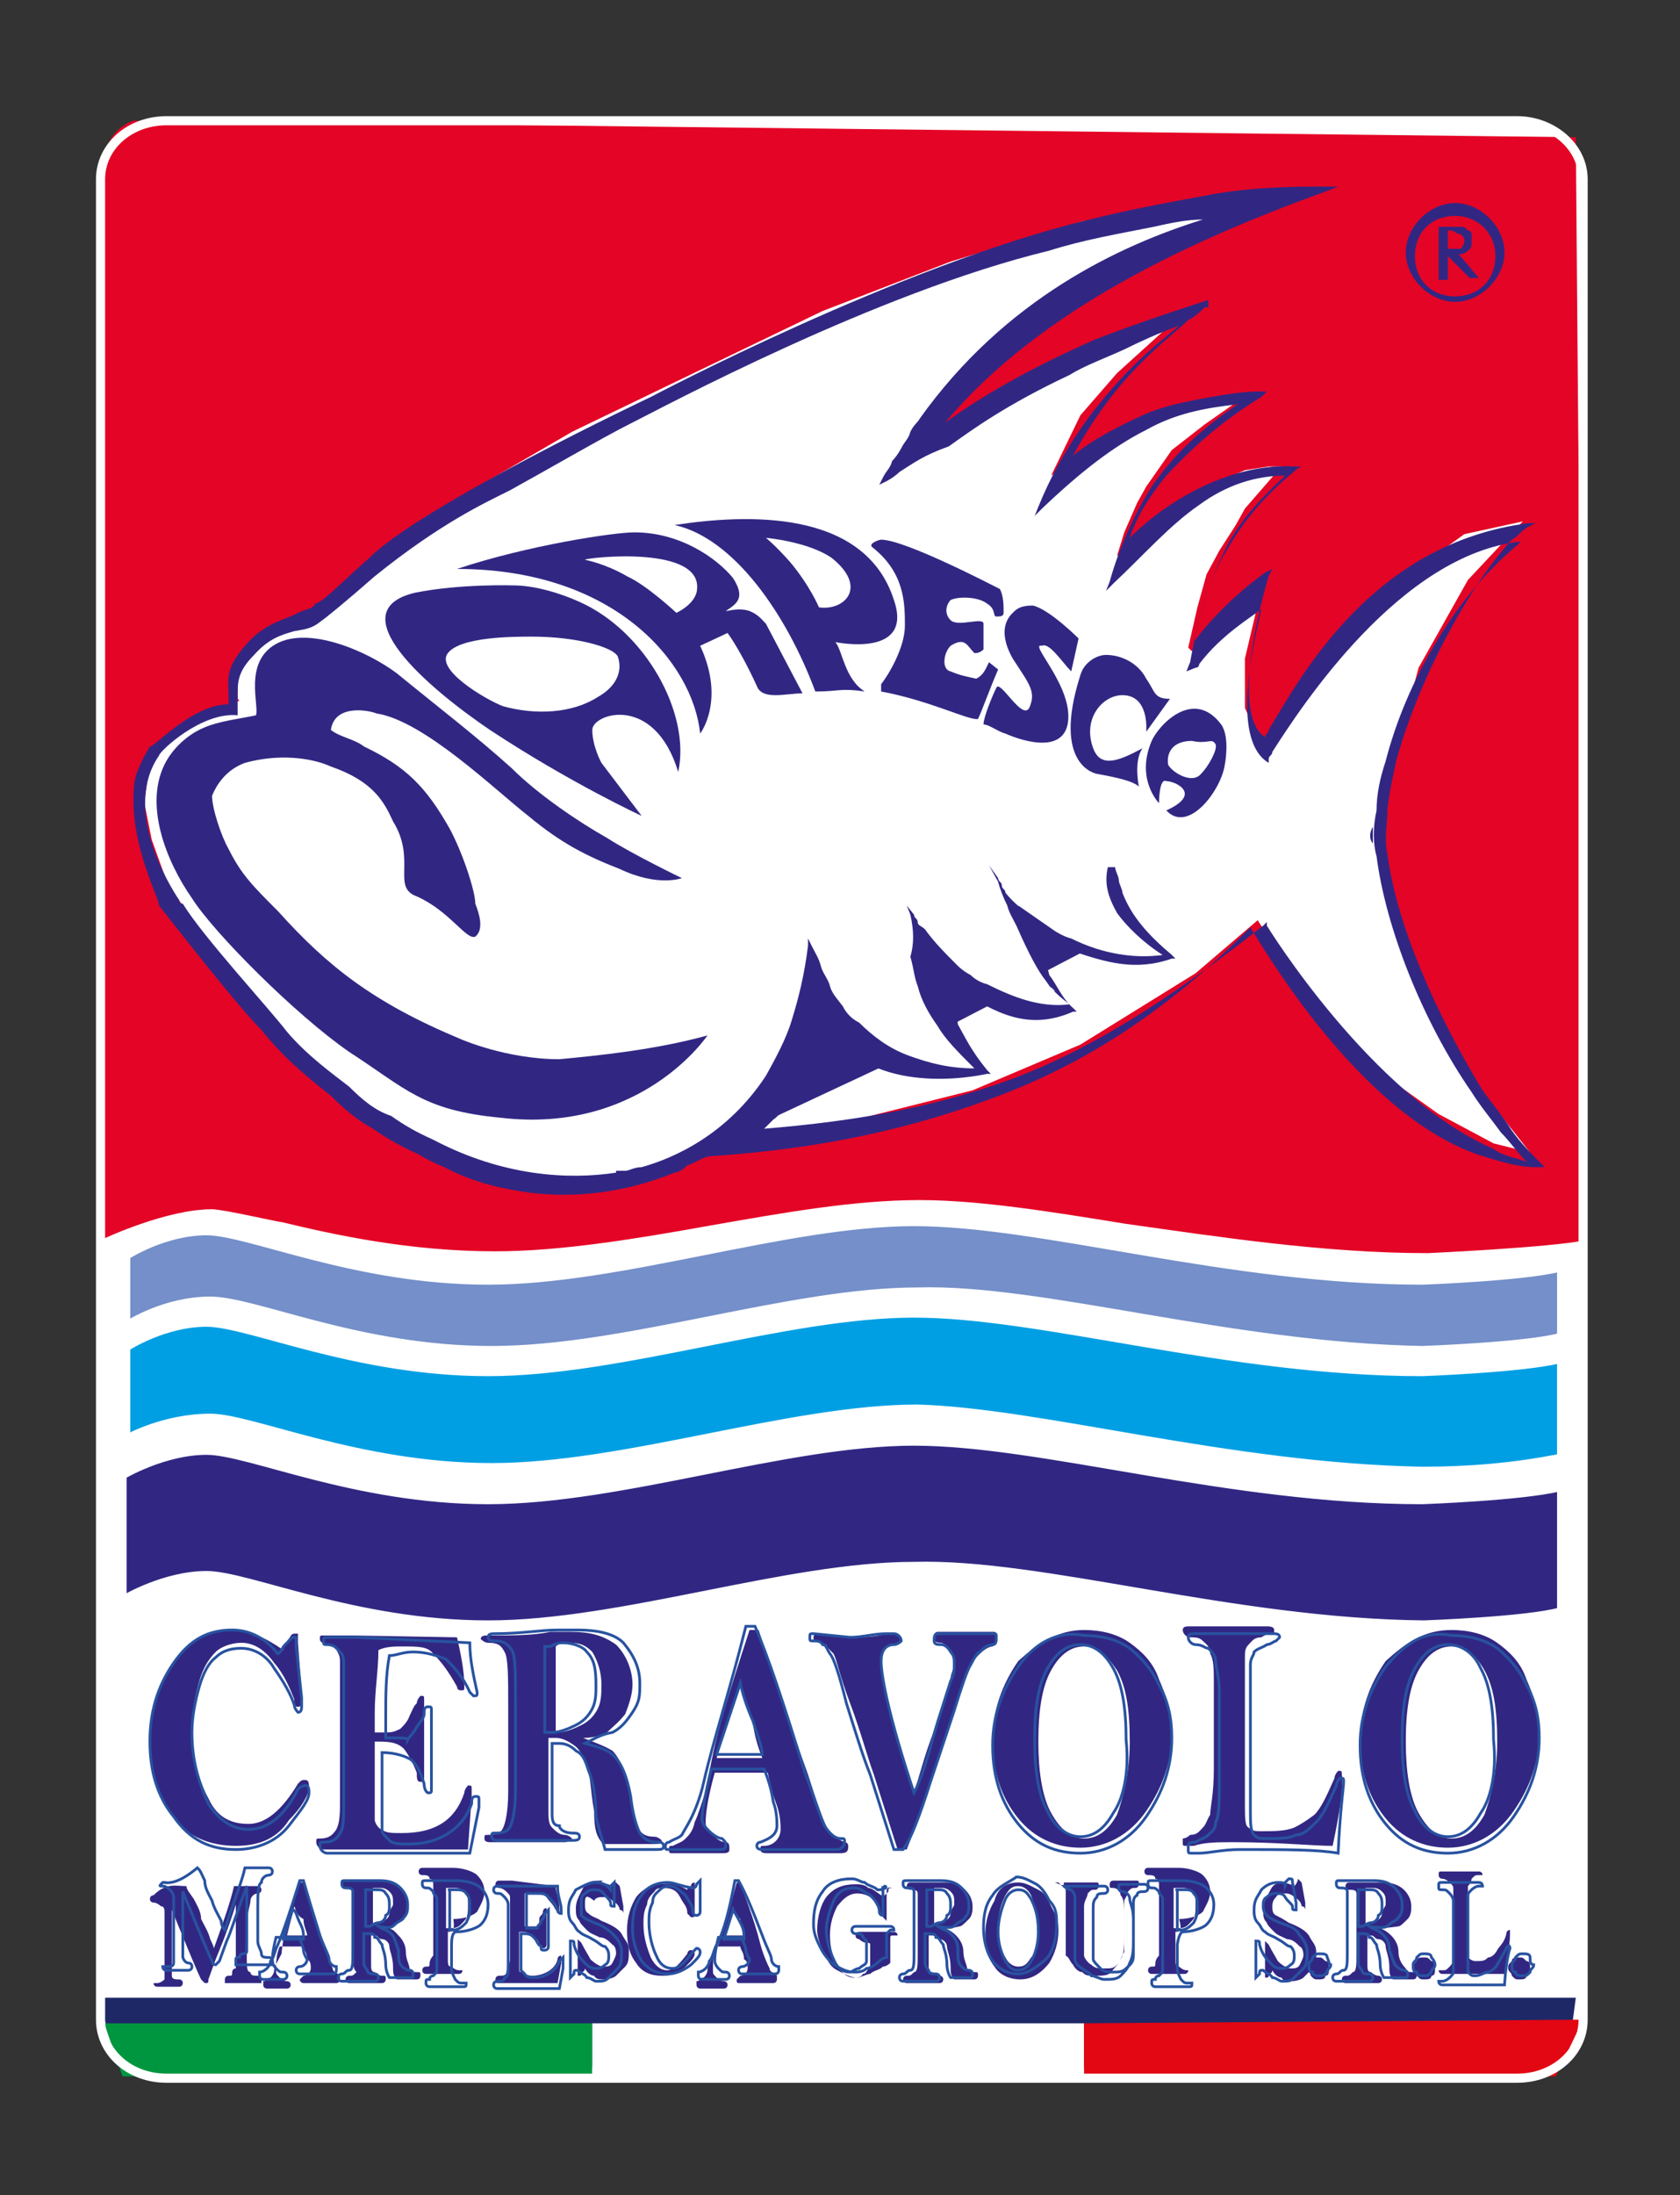 <?xml version="1.0" encoding="UTF-8"?> <!-- Generator: Adobe Illustrator 24.0.0, SVG Export Plug-In . SVG Version: 6.00 Build 0) --> <svg xmlns="http://www.w3.org/2000/svg" xmlns:xlink="http://www.w3.org/1999/xlink" version="1.1" id="Livello_1" x="0px" y="0px" width="91.9px" height="120px" viewBox="0 0 91.9 120" style="enable-background:new 0 0 91.9 120;" xml:space="preserve"><rect x="0" y="0" width="91.9" height="120" fill="#333333" stroke="none"/> <style type="text/css"> .st0{fill:#FFFFFF;} .st1{fill-rule:evenodd;clip-rule:evenodd;fill:#E40426;} .st2{fill:#1E2866;} .st3{fill-rule:evenodd;clip-rule:evenodd;fill:#009640;} .st4{fill-rule:evenodd;clip-rule:evenodd;fill:#FFFFFF;} .st5{fill-rule:evenodd;clip-rule:evenodd;fill:#E30613;} .st6{fill-rule:evenodd;clip-rule:evenodd;fill:#312783;} .st7{fill:none;stroke:#FFFFFF;stroke-width:0.25;stroke-miterlimit:22.926;} .st8{fill-rule:evenodd;clip-rule:evenodd;fill:#009FE3;} .st9{fill-rule:evenodd;clip-rule:evenodd;fill:#748FC9;} .st10{fill:#312783;} .st11{fill:none;stroke:#2852A0;stroke-width:0.15;stroke-miterlimit:5;} .st12{fill:none;stroke:#FFFFFF;stroke-width:0.5;stroke-miterlimit:22.926;} </style> <g> <g> <path class="st0" d="M83,6.6H9.1c-2,0-3.6,1.4-3.6,3.2v100.6c0,1.8,1.6,3.2,3.6,3.2H83c2,0,3.6-1.4,3.6-3.2V9.8 C86.6,8,84.9,6.6,83,6.6z"></path> <g> <g> <path class="st1" d="M86.2,7.5l0.5,60.3c-2,0.4-8.6,0.7-8.6,0.7l0,0c-5.7,0-11.5-0.9-16.5-1.6c-4.3-0.7-8.1-1.3-11.3-1.3l0,0 c-3.6,0-7.5,0.7-11.5,1.4c-3.9,0.7-8.1,1.4-11.7,1.4l0,0c-4.7,0-8.8-0.9-11.7-1.6c-0.2,0-3.2-0.7-3.8-0.7l0,0 c-2.5,0-5.9,1.6-5.9,1.6c0-31,0-56,0-58.8c0-1.1,0.7-2,1.6-2.3L86.2,7.5z"></path> <polygon class="st2" points="85.7,113 6.6,113 5.3,109.2 86.2,109.2 "></polygon> <polygon class="st3" points="32.4,113.5 6.7,113.5 5.7,110.6 32.4,110.6 "></polygon> <rect x="32.4" y="110.6" class="st4" width="26.9" height="2.9"></rect> <polygon class="st5" points="85.1,113.5 59.3,113.5 59.3,110.6 86.6,110.4 "></polygon> <path class="st6" d="M77.9,88.7c0,0,5.6-0.2,7.4-0.7v-6.6c-2,0.5-7.5,0.7-7.5,0.7c-10.6,0-20.8-3.2-27.8-3.2s-16,3.2-23.3,3.2 s-13.1-2.7-15.4-2.7s-4.5,1.3-4.5,1.3v6.6c0,0,2.2-1.3,4.5-1.3s8.1,2.7,15.4,2.7S43,85.5,50,85.5C57,85.3,67.4,88.6,77.9,88.7"></path> <path class="st7" d="M77.9,88.7c0,0,5.6-0.2,7.4-0.7v-6.6c-2,0.5-7.5,0.7-7.5,0.7c-10.6,0-20.8-3.2-27.8-3.2s-16,3.2-23.3,3.2 s-13.1-2.7-15.4-2.7s-4.5,1.3-4.5,1.3v6.6c0,0,2.2-1.3,4.5-1.3s8.1,2.7,15.4,2.7S43,85.5,50,85.5C57,85.3,67.4,88.6,77.9,88.7z"></path> <path class="st8" d="M77.8,80.3c2.5,0,5-0.2,7.5-0.7v-5.2c-2,0.5-7.5,0.7-7.5,0.7c-10.6,0-20.8-3.2-27.8-3.2s-16,3.2-23.3,3.2 s-13.1-2.7-15.4-2.7s-4.3,1.3-4.3,1.3v4.8c0,0,2-1.1,4.5-1.1c2.3,0,8.1,2.7,15.4,2.7s16.3-3.2,23.3-3.2 C57,77.1,67.2,80.1,77.8,80.3"></path> <path class="st7" d="M77.8,80.3c2.5,0,5-0.2,7.5-0.7v-5.2c-2,0.5-7.5,0.7-7.5,0.7c-10.6,0-20.8-3.2-27.8-3.2s-16,3.2-23.3,3.2 s-13.1-2.7-15.4-2.7s-4.3,1.3-4.3,1.3v4.8c0,0,2-1.1,4.5-1.1c2.3,0,8.1,2.7,15.4,2.7s16.3-3.2,23.3-3.2 C57,77.1,67.2,80.1,77.8,80.3z"></path> <path class="st9" d="M77.8,73.7c0,0,5.6-0.2,7.5-0.7v-3.6c-2,0.5-7.5,0.7-7.5,0.7c-10.6,0-20.8-3.2-27.8-3.2s-16,3.2-23.3,3.2 s-13.1-2.7-15.4-2.7s-4.3,1.3-4.3,1.3v3.6c0,0,2-1.3,4.5-1.3s8.1,2.7,15.4,2.7s16.3-3.2,23.3-3.2C57,70.3,67.2,73.5,77.8,73.7"></path> <path class="st7" d="M77.8,73.7c0,0,5.6-0.2,7.5-0.7v-3.6c-2,0.5-7.5,0.7-7.5,0.7c-10.6,0-20.8-3.2-27.8-3.2s-16,3.2-23.3,3.2 s-13.1-2.7-15.4-2.7s-4.3,1.3-4.3,1.3v3.6c0,0,2-1.3,4.5-1.3s8.1,2.7,15.4,2.7s16.3-3.2,23.3-3.2C57,70.3,67.2,73.5,77.8,73.7z"></path> </g> <g> <path class="st10" d="M15.5,90.2c0-0.2,0.2-0.4,0.2-0.5c0.2-0.2,0.2-0.4,0.4-0.4c0.2,0,0.2,0,0.2,0s0,0.2,0,0.5l0.2,2.7v0.4 c0,0.2,0,0.4-0.2,0.4c-0.2,0-0.2-0.2-0.2-0.4c-0.2-0.5-0.5-1.3-1.1-2c-0.5-0.7-1.1-1.1-1.8-1.1c-0.5,0-1.1,0.2-1.4,0.5 c-0.4,0.4-0.7,0.9-0.9,1.6s-0.4,1.6-0.4,2.5c0,1.6,0.4,3,0.9,3.9c0.5,1.1,1.3,1.4,2.2,1.4c0.9,0,1.8-0.7,2.7-2.2 c0.2-0.2,0.2-0.2,0.4-0.2c0.2,0,0.2,0.2,0.2,0.4c0,0.4-0.4,1.1-1.1,1.8c-0.7,1.1-1.8,1.4-2.9,1.4c-1.4,0-2.7-0.5-3.4-1.6 c-0.9-1.1-1.3-2.5-1.3-4.1c0-1.6,0.4-3,1.3-4.3c0.9-1.3,2-1.8,3.2-1.8C13.6,89.1,14.5,89.5,15.5,90.2z"></path> <path class="st10" d="M25,89.5c0.2,0.9,0.4,1.8,0.4,2.7c0,0.2,0,0.2-0.2,0.2c0,0-0.2,0-0.2-0.2c-0.5-0.9-0.9-1.4-1.3-1.8 C23.4,90,22.9,90,22,90c-0.4,0-0.9,0-1.3,0.2c0,1.1-0.2,2.2-0.2,3.4c0,0.2,0,0.5,0,1.1h0.5c0.4,0,0.5,0,0.9-0.2 c0.2-0.2,0.4-0.4,0.5-0.7c0.2-0.4,0.2-0.5,0.4-0.7c0-0.2,0.2-0.4,0.2-0.4c0.2,0,0.2,0,0.2,0.2c0,0,0,0,0,0.2c0,0.4,0,1.4,0,3.2 c0,0.2,0,0.5,0,0.7v0.2c0,0.2,0,0.2-0.2,0.2s-0.2-0.2-0.2-0.5c-0.2-0.5-0.4-0.9-0.7-1.3c-0.4-0.4-0.9-0.4-1.6-0.4 c0,0.9,0,1.6,0,2c0,1.3,0,2.2,0,2.3s0.2,0.5,0.4,0.5c0.2,0.2,0.5,0.2,1.1,0.2c1.8,0,2.9-0.7,3.4-2.2c0-0.2,0.2-0.4,0.2-0.4 c0.2,0,0.2,0,0.2,0.2c0,0.2,0,0.2,0,0.4l-0.2,2.9h-2.5c-0.7,0-1.4,0-2,0s-1.1,0-1.4,0s-0.9,0-1.8,0c-0.2,0-0.2,0-0.2,0 c-0.2,0-0.4-0.2-0.4-0.4c0-0.2,0-0.2,0.2-0.2c0.5,0,0.7-0.2,0.9-0.5c0.2-0.4,0.2-0.9,0.2-1.8v-4.5c0-1.6,0-2.5,0-2.9 c0-0.4-0.2-0.5-0.2-0.7C18.2,90,18,90,17.7,89.8c-0.2,0-0.2-0.2-0.2-0.2c0-0.2,0-0.2,0.2-0.2h1.6L25,89.5z"></path> <path class="st10" d="M31.9,95c0.5,0.2,1.1,0.4,1.6,0.7c0.4,0.4,0.7,1.1,0.9,2.2c0.2,1.1,0.4,1.6,0.5,2c0.2,0.4,0.5,0.5,0.9,0.5 c0.2,0,0.4,0.2,0.4,0.2c0,0.2-0.2,0.2-0.5,0.2h-2.7c-0.4-0.4-0.5-0.9-0.5-1.8c-0.2-1.1-0.2-2-0.4-2.5c-0.2-0.5-0.4-0.9-0.7-1.1 S30.8,95,30.4,95c-0.2,0-0.2,0-0.4,0c0,2,0,3.2,0,3.8s0,0.9,0.2,1.1c0.2,0.2,0.4,0.4,0.7,0.4c0.2,0,0.4,0.2,0.4,0.2 s-0.2,0.2-0.4,0.2h-2.2c-0.4,0-0.7,0-1.1,0c-0.4,0-0.7,0-0.7,0c-0.2,0-0.4,0-0.4-0.2s0-0.2,0.2-0.2s0.5,0,0.7-0.2 c0.2-0.2,0.4-0.9,0.4-2.2v-1.6v-3c0-1.6,0-2.7-0.2-3c-0.2-0.4-0.4-0.5-0.9-0.5c-0.2,0-0.4-0.2-0.4-0.2c0-0.2,0.2-0.2,0.4-0.2 c1.3,0,2.5,0,3.4-0.2c0.4,0,0.7,0,1.1,0c1.1,0,1.8,0.2,2.5,0.7c0.5,0.5,0.9,1.3,0.9,2.2c0,0.5-0.2,1.1-0.4,1.6 c-0.4,0.5-0.7,0.7-1.1,1.1C32.9,94.8,32.6,95,31.9,95z M30.1,94.7c0.2,0,0.2,0,0.4,0c0.4,0,0.9-0.2,1.3-0.4 c0.4-0.2,0.7-0.5,0.9-0.9c0.2-0.4,0.2-0.9,0.2-1.3c0-0.7-0.2-1.3-0.5-1.8c-0.4-0.4-0.7-0.5-1.3-0.5c-0.2,0-0.5,0-0.7,0.2v4.7 H30.1z"></path> <path class="st10" d="M41,89.1h0.5c0.5,1.6,1.4,4.3,2.7,7.9c0.5,1.6,0.9,2.7,1.1,3c0.2,0.4,0.5,0.5,0.9,0.7 c0.2,0,0.2,0.2,0.2,0.2c0,0.2,0,0.4-0.4,0.4c-0.2,0-0.4,0-0.7,0c-0.5,0-0.9,0-1.3,0s-0.7,0-1.3,0c-0.4,0-0.7,0-0.7,0 c-0.2,0-0.4,0-0.4-0.2c0-0.2,0-0.2,0.2-0.2c0.5,0,0.9-0.4,0.9-0.9c0-0.2,0-0.7-0.2-1.3c-0.2-0.5-0.4-1.3-0.5-1.8 c-0.4,0-0.5,0-0.7,0c-0.9,0-1.6,0-2.2,0c-0.4,1.4-0.5,2.3-0.5,2.7c0,0.4,0.2,0.5,0.4,0.7c0.2,0.2,0.4,0.4,0.7,0.4 c0.2,0,0.2,0.2,0.2,0.4s-0.2,0.2-0.4,0.2c0,0-0.4,0-0.5,0c-0.4,0-0.7,0-0.9,0c-0.4,0-0.7,0-1.1,0h-0.2c-0.2,0-0.2,0-0.2-0.2 c0-0.2,0-0.2,0.2-0.2c0.4-0.2,0.5-0.2,0.7-0.4c0.2-0.2,0.4-0.4,0.5-0.9c0.2-0.4,0.4-1.1,0.7-2C39,95.2,39.9,92.5,41,89.1z M40.5,92.2l-1.3,3.9h2.5c-0.2-0.5-0.4-1.1-0.5-1.8C40.8,93.2,40.6,92.5,40.5,92.2z"></path> <path class="st10" d="M49.6,101.1h-0.5L47.8,97c-0.4-1.1-0.7-2.3-1.3-3.9s-0.7-2.3-0.9-2.7c-0.2-0.2-0.4-0.4-0.4-0.5 c-0.2,0-0.4-0.2-0.5-0.2c-0.2,0-0.2,0-0.2-0.2s0.2-0.2,0.2-0.2l1.8,0.2c0.7,0,1.3,0,2-0.2c0.2,0,0.4,0,0.4,0 c0.2,0,0.4,0.2,0.4,0.4s-0.2,0.2-0.4,0.2c-0.5,0-0.7,0.4-0.7,0.9c0,0.9,0.5,3.2,1.8,7.2c0.4-1.3,0.7-2.5,1.3-3.9l0.7-2.3 c0-0.4,0.2-0.5,0.2-0.9c0-0.4,0-0.5-0.2-0.7c-0.2-0.2-0.4-0.4-0.5-0.4s-0.4,0-0.4-0.2s0-0.4,0.2-0.4c0.2,0,0.4,0,0.5,0 c0.4,0,0.7,0,1.1,0s0.5,0,0.9,0c0.2,0,0.4,0,0.5,0c0.2,0,0.2,0,0.2,0.4c0,0.2,0,0.2-0.2,0.4c-0.2,0-0.5,0.2-0.7,0.4 c-0.2,0.2-0.4,0.4-0.5,0.7c-0.2,0.4-0.5,1.3-0.9,2.5l-1.3,3.9C50.3,99.3,49.8,100.6,49.6,101.1z"></path> <path class="st10" d="M59.3,89.1c0.9,0,1.8,0.2,2.5,0.7c0.7,0.5,1.3,1.1,1.6,2c0.4,0.9,0.7,1.8,0.7,2.9c0,1.6-0.5,3-1.4,4.3 c-0.9,1.3-2.2,2-3.6,2c-1.3,0-2.5-0.5-3.4-1.6c-0.9-1.1-1.4-2.5-1.4-4.3c0-1.6,0.5-3,1.4-4.3C56.8,89.8,57.9,89.1,59.3,89.1z M61.8,95.2c0-1.8-0.2-3-0.7-3.9C60.5,90.4,60,90,59.3,90c-0.7,0-1.3,0.4-1.8,1.3c-0.5,0.9-0.7,2.2-0.7,3.9c0,1.6,0.2,3,0.7,3.9 c0.5,0.9,1.1,1.4,1.8,1.4c0.7,0,1.3-0.4,1.8-1.3C61.4,98.4,61.8,97,61.8,95.2z"></path> <path class="st10" d="M72.9,100.9c-1.1,0-3-0.2-5.4-0.2c-0.9,0-1.6,0-2.2,0.2c-0.2,0-0.2,0-0.4,0c-0.2,0-0.2,0-0.2-0.2v-0.2 c0,0,0.2,0,0.4-0.2c0.4,0,0.5-0.2,0.7-0.4c0.2-0.2,0.2-0.4,0.4-0.7c0-0.4,0.2-1.1,0.2-2.5c0-1.3,0-2.9,0-4.7 c0-0.7,0-1.3-0.2-1.6c0-0.4-0.2-0.5-0.4-0.7c-0.2-0.2-0.4-0.2-0.7-0.2c-0.2,0-0.4-0.2-0.4-0.4c0-0.2,0.2-0.2,0.4-0.2h2.3 c0.4,0,0.9,0,1.4,0c0.2,0,0.4,0,0.5,0s0.4,0,0.4,0.2s0,0.2-0.2,0.2c0,0-0.2,0-0.5,0.2c-0.4,0-0.5,0.2-0.7,0.4 c-0.2,0.2-0.2,0.4-0.2,0.7c0,0.4,0,1.3,0,2.5v5.4c0,0.9,0,1.3,0.2,1.4c0.2,0.2,0.4,0.2,0.7,0.2c0.7,0,1.3,0,1.8-0.2 c0.4-0.2,0.7-0.4,1.1-0.7c0.4-0.4,0.7-1.1,1.1-2c0-0.2,0.2-0.4,0.2-0.4c0.2,0,0.2,0,0.2,0.2C73.5,97.7,73.3,99,72.9,100.9z"></path> <path class="st10" d="M79.4,89.1c0.9,0,1.8,0.2,2.5,0.7s1.3,1.1,1.6,2c0.4,0.9,0.7,1.8,0.7,2.9c0,1.6-0.5,3-1.4,4.3 c-0.9,1.3-2.2,2-3.6,2c-1.3,0-2.5-0.5-3.4-1.6c-0.9-1.1-1.4-2.5-1.4-4.3c0-1.6,0.5-3,1.4-4.3C76.9,89.8,77.9,89.1,79.4,89.1z M81.9,95.2c0-1.8-0.2-3-0.7-3.9c-0.5-0.9-1.1-1.3-1.8-1.3s-1.3,0.4-1.8,1.3c-0.5,0.9-0.7,2.2-0.7,3.9c0,1.6,0.2,3,0.7,3.9 c0.5,0.9,1.1,1.4,1.8,1.4s1.3-0.4,1.8-1.3C81.5,98.4,81.9,97,81.9,95.2z"></path> </g> <g> <path class="st11" d="M12.7,89.1c-1.3,0-2.3,0.5-3.2,1.8s-1.3,2.7-1.3,4.3s0.4,3,1.3,4.1c0.9,1.3,2,1.8,3.4,1.8 c1.1,0,2.2-0.4,2.9-1.3c0.7-0.9,1.1-1.4,1.1-1.8c0-0.2,0-0.4-0.2-0.4c0,0-0.2,0-0.4,0.2c-0.7,1.4-1.6,2.2-2.7,2.2 c-0.9,0-1.6-0.5-2.2-1.4c-0.5-1.1-0.9-2.3-0.9-3.9c0-0.9,0.2-1.8,0.4-2.5s0.5-1.3,0.9-1.6c0.4-0.4,0.9-0.5,1.4-0.5 c0.7,0,1.4,0.4,1.8,1.1c0.5,0.7,0.9,1.4,1.1,2c0,0.2,0.2,0.4,0.2,0.4c0.2,0,0.2-0.2,0.2-0.4v-0.4L16.2,90c0-0.4,0-0.5,0-0.5 s0,0-0.2,0c0,0-0.2,0.2-0.4,0.4c-0.2,0.2-0.2,0.4-0.4,0.5C14.5,89.5,13.6,89.1,12.7,89.1z"></path> <path class="st11" d="M19.5,89.5h-1.6c-0.2,0-0.2,0-0.2,0.2c0,0.2,0,0.2,0.2,0.2c0.4,0,0.5,0.2,0.7,0.4c0.2,0.2,0.2,0.4,0.2,0.7 c0,0.4,0,1.3,0,2.9v4.5c0,0.9,0,1.6-0.2,1.8c-0.2,0.4-0.5,0.5-0.9,0.5c-0.2,0-0.2,0-0.2,0.2s0.2,0.4,0.4,0.4H18 c0.7,0,1.4,0,1.8,0s0.9,0,1.4,0s1.3,0,2,0h2.5l0.5-2.5c0-0.2,0-0.2,0-0.4s0-0.2-0.2-0.2s-0.2,0.2-0.2,0.4 c-0.5,1.4-1.8,2.2-3.4,2.2c-0.5,0-0.9,0-1.1-0.2c-0.2-0.2-0.4-0.4-0.4-0.5c0-0.2,0-1.1,0-2.3c0-0.4,0-0.9,0-2 c0.7,0,1.3,0.2,1.6,0.4c0.4,0.4,0.5,0.7,0.7,1.3c0,0.4,0.2,0.5,0.2,0.5c0.2,0,0.2,0,0.2-0.2c0,0,0,0,0-0.2s0-0.4,0-0.7 c0-1.8,0-2.9,0-3.2v-0.2c0-0.2,0-0.2-0.2-0.2s-0.2,0.2-0.2,0.4c0,0.2-0.2,0.4-0.4,0.7c-0.2,0.4-0.4,0.5-0.5,0.7 C22.3,95,22,95,21.6,95h-0.5c0-0.5,0-0.9,0-1.1c0-1.3,0-2.3,0.2-3.4c0.4,0,0.7-0.2,1.3-0.2c0.7,0,1.3,0.2,1.8,0.4 c0.4,0.4,0.9,0.9,1.3,1.8c0.2,0.2,0.2,0.2,0.2,0.2c0.2,0,0.2,0,0.2-0.2c-0.2-0.9-0.4-1.8-0.4-2.7L19.5,89.5z"></path> <path class="st11" d="M30.1,90c0.4-0.2,0.5-0.2,0.7-0.2c0.5,0,1.1,0.2,1.3,0.5c0.4,0.4,0.5,0.9,0.5,1.8c0,0.5,0,0.9-0.2,1.3 c-0.2,0.4-0.5,0.7-0.9,0.9c-0.4,0.2-0.9,0.4-1.3,0.4c0,0-0.2,0-0.4,0V90H30.1z M33.5,94.7c0.4-0.2,0.7-0.5,1.1-1.1 s0.4-0.9,0.4-1.6c0-0.9-0.4-1.6-0.9-2.2c-0.5-0.5-1.4-0.7-2.5-0.7c-0.4,0-0.7,0-1.1,0c-0.9,0-2,0.2-3.4,0.2 c-0.2,0-0.4,0-0.4,0.2s0.2,0.2,0.4,0.2c0.5,0,0.7,0.2,0.9,0.5s0.2,1.3,0.2,3v3v1.6c0,1.3-0.2,2-0.4,2.2 c-0.2,0.2-0.5,0.2-0.7,0.2c-0.2,0-0.2,0-0.2,0.2s0.2,0.2,0.4,0.2c0.2,0,0.4,0,0.7,0c0.5,0,0.9,0,1.1,0h2.2c0.2,0,0.4,0,0.4-0.2 s-0.2-0.2-0.4-0.2c-0.4,0-0.7-0.2-0.7-0.4c-0.4,0-0.4-0.4-0.4-0.7c0-0.5,0-1.8,0-3.8c0.2,0,0.4,0,0.4,0c0.4,0,0.7,0.2,0.9,0.4 c0.4,0.2,0.5,0.5,0.7,1.1c0.2,0.5,0.4,1.3,0.4,2.5c0.2,0.9,0.4,1.4,0.5,1.8h2.7c0.4,0,0.5,0,0.5-0.2s-0.2-0.2-0.4-0.2 c-0.4,0-0.7-0.2-0.9-0.5c-0.2-0.4-0.4-1.1-0.5-2c-0.2-1.1-0.5-1.8-0.9-2.2c-0.4-0.4-0.9-0.5-1.6-0.7 C32.6,95,32.9,94.8,33.5,94.7z"></path> <path class="st11" d="M41.2,94.1c0.2,0.7,0.5,1.4,0.5,1.8h-2.5l1.3-3.9C40.6,92.5,40.8,93.2,41.2,94.1z M38.5,97.4 c-0.2,0.9-0.5,1.6-0.7,2c-0.2,0.4-0.4,0.7-0.5,0.9c-0.2,0.2-0.4,0.2-0.7,0.4c-0.2,0-0.2,0.2-0.2,0.2c0,0.2,0,0.2,0.2,0.2h0.2 c0.4,0,0.7,0,1.1,0c0.2,0,0.5,0,0.9,0s0.5,0,0.5,0c0.2,0,0.4,0,0.4-0.2s0-0.2-0.2-0.4c-0.2,0-0.5-0.2-0.7-0.4 c-0.2-0.2-0.4-0.4-0.4-0.7c0-0.4,0.2-1.4,0.5-2.7c0.5,0,1.3,0,2.2,0c0.2,0,0.4,0,0.7,0c0.2,0.5,0.4,1.1,0.5,1.8 c0.2,0.5,0.2,1.1,0.2,1.3c0,0.5-0.4,0.7-0.9,0.9c-0.2,0-0.2,0.2-0.2,0.2c0,0.2,0.2,0.2,0.4,0.2c0.2,0,0.4,0,0.7,0 c0.5,0,0.9,0,1.3,0s0.7,0,1.3,0c0.4,0,0.7,0,0.7,0c0.2,0,0.4-0.2,0.4-0.4s0-0.2-0.2-0.2c-0.4,0-0.7-0.4-0.9-0.7 c-0.2-0.4-0.5-1.4-1.1-3c-1.1-3.6-2-6.3-2.7-7.9h-0.5C39.9,92.5,39,95.2,38.5,97.4z"></path> <path class="st11" d="M50.9,97.4l1.3-3.9c0.4-1.3,0.7-2.2,0.9-2.5c0.2-0.4,0.4-0.7,0.5-0.7c0.2-0.2,0.4-0.4,0.7-0.4 c0.2,0,0.2-0.2,0.2-0.4c0-0.2,0-0.2-0.2-0.2c-0.2,0-0.4,0-0.5,0c-0.2,0-0.5,0-0.9,0s-0.7,0-1.1,0c-0.2,0-0.4,0-0.5,0 c-0.2,0-0.2,0.2-0.2,0.4c0,0.2,0.2,0.2,0.4,0.2c0.2,0,0.4,0.2,0.5,0.4c0.2,0.2,0.2,0.4,0.2,0.7c0,0.2,0,0.5-0.2,0.9l-0.7,2.2 c-0.4,1.3-0.7,2.7-1.3,3.9c-1.3-3.9-1.8-6.3-1.8-7.2c0-0.5,0.2-0.9,0.7-0.9c0.2,0,0.4-0.2,0.4-0.2c0-0.2-0.2-0.4-0.4-0.4 c0,0-0.2,0-0.4,0c-0.7,0-1.3,0.2-2,0.2l-2-0.2c-0.2,0-0.2,0-0.2,0.2s0,0.2,0.2,0.2c0.2,0,0.4,0,0.5,0.2c0.2,0,0.2,0.2,0.4,0.5 c0.2,0.2,0.5,1.1,0.9,2.7c0.5,1.6,0.9,2.9,1.3,3.9l1.3,4.1h0.5C49.8,100.6,50.3,99.3,50.9,97.4z"></path> <path class="st11" d="M60.9,99.1c-0.5,0.9-1.1,1.3-1.8,1.3s-1.4-0.5-1.8-1.4c-0.5-0.9-0.7-2.2-0.7-3.9c0-1.8,0.2-3,0.7-3.9 c0.5-0.9,1.1-1.3,1.8-1.3s1.3,0.4,1.8,1.3c0.5,0.9,0.7,2.2,0.7,3.9C61.8,97,61.4,98.4,60.9,99.1z M55.7,91.1 c-0.9,1.3-1.4,2.7-1.4,4.3c0,1.8,0.5,3.2,1.4,4.3c0.9,1.1,2,1.6,3.4,1.6s2.7-0.7,3.6-2c0.9-1.3,1.4-2.7,1.4-4.3 c0-1.1-0.2-2-0.7-2.9c-0.4-0.9-1.1-1.6-1.6-2c-0.7-0.5-1.6-0.7-2.5-0.7C57.9,89.1,56.6,89.8,55.7,91.1z"></path> <path class="st11" d="M73.5,97.4c0-0.2,0-0.2-0.2-0.2c0,0-0.2,0.2-0.2,0.4c-0.4,0.9-0.7,1.6-1.1,2s-0.7,0.7-1.1,0.7 c-0.4,0.2-0.9,0.2-1.6,0.2c-0.4,0-0.5,0-0.7-0.2c-0.2-0.2-0.2-0.7-0.2-1.4v-5.4c0-1.3,0-2.2,0-2.5c0-0.4,0.2-0.5,0.2-0.7 c0.2-0.2,0.4-0.2,0.7-0.4c0.2,0,0.4-0.2,0.5-0.2l0.2-0.2c0-0.2-0.2-0.2-0.4-0.2c0,0-0.2,0-0.5,0c-0.7,0-1.1,0-1.4,0h-2.3 c-0.2,0-0.4,0-0.4,0.2s0.2,0.4,0.4,0.4c0.4,0,0.5,0.2,0.7,0.2c0.2,0.2,0.4,0.4,0.4,0.7c0,0.4,0.2,0.9,0.2,1.6c0,1.8,0,3.4,0,4.7 c0,1.3,0,2.2-0.2,2.5c0,0.4-0.2,0.5-0.4,0.7c-0.2,0.2-0.4,0.2-0.7,0.4c-0.2,0-0.4,0-0.4,0.2c0,0,0,0,0,0.2s0,0.2,0.2,0.2 c0,0,0.2,0,0.4,0c0.5,0,1.3-0.2,2.2-0.2c2.5,0,4.3,0,5.4,0.2C73.3,99,73.5,97.7,73.5,97.4z"></path> <path class="st11" d="M81,99.1c-0.5,0.9-1.1,1.3-1.8,1.3s-1.4-0.5-1.8-1.4c-0.5-0.9-0.7-2.2-0.7-3.9c0-1.8,0.2-3,0.7-3.9 c0.5-0.9,1.1-1.3,1.8-1.3s1.4,0.4,1.8,1.3c0.5,0.9,0.7,2.2,0.7,3.9C81.9,97,81.5,98.4,81,99.1z M75.8,91.1 c-0.9,1.3-1.4,2.7-1.4,4.3c0,1.8,0.5,3.2,1.4,4.3c0.9,1.1,2,1.6,3.4,1.6c1.4,0,2.7-0.7,3.6-2c0.9-1.3,1.4-2.7,1.4-4.3 c0-1.1-0.2-2-0.7-2.9c-0.4-0.9-1.1-1.6-1.6-2c-0.7-0.5-1.6-0.7-2.5-0.7C77.9,89.1,76.9,89.8,75.8,91.1z"></path> <path class="st12" d="M83,6.6H9.1c-2,0-3.6,1.4-3.6,3.2v100.6c0,1.8,1.6,3.2,3.6,3.2H83c2,0,3.6-1.4,3.6-3.2V9.8 C86.6,8,84.9,6.6,83,6.6z"></path> </g> <g> <path class="st10" d="M10.2,103.1c0,0.2,0.2,0.4,0.4,0.7c0.2,0.4,0.4,0.7,0.4,1.1c0.2,0.4,0.4,0.7,0.5,1.1 c0.2,0.4,0.2,0.5,0.2,0.5c0.5-1.4,0.9-2.5,1.1-3.4c0.5,0,0.9,0,1.3,0l0,0c0,0,0.2,0,0.2,0.2c0,0,0,0.2-0.2,0.2s-0.4,0.2-0.4,0.4 c0,0.2-0.2,0.7-0.2,1.4v1.8c0,0.4,0,0.7,0.2,0.7c0,0.2,0.2,0.2,0.4,0.2c0,0,0.2,0,0.2,0.2c0,0,0,0,0,0.2h-0.9 c-0.2,0-0.5,0-1.1,0c0,0,0,0,0-0.2c0,0,0-0.2,0.2-0.2s0.2,0,0.2-0.2c0,0,0-0.2,0.2-0.2c0-0.2,0-0.4,0-0.5v-1.6 c0-0.9,0-1.4,0-1.4c-0.5,1.6-0.9,2.5-1.1,3l-0.4,1.1c0,0.2,0,0.2-0.2,0.2c0,0,0,0-0.2-0.2c-0.2-0.4-0.7-1.6-1.6-3.8 c0,0.5,0,1.4,0,2.5c0,0.5,0,0.9,0,1.1c0,0.2,0.2,0.2,0.4,0.2c0,0,0.2,0,0.2,0.2c0,0,0,0.2-0.2,0.2l0,0c-0.2,0-0.4,0-0.5,0 c-0.4,0-0.5,0-0.7,0l0,0c0,0-0.2,0-0.2-0.2l0,0c0,0,0,0,0.2,0s0.4-0.2,0.4-0.2c0-0.2,0-0.4,0-0.5v-2.2c0-0.5,0-0.9,0-0.9 c0-0.2,0-0.4-0.2-0.4c0,0-0.2-0.2-0.4-0.2c0,0-0.2,0-0.2-0.2c0,0,0-0.2,0.2-0.2l0,0C9.1,102.9,9.6,103.1,10.2,103.1z"></path> <path class="st10" d="M16.4,102.9h0.2c0.2,0.7,0.7,1.8,1.1,3.4c0.2,0.7,0.4,1.1,0.5,1.3c0,0.2,0.2,0.2,0.4,0.4c0,0,0,0,0,0.2 c0,0,0,0.2-0.2,0.2c0,0-0.2,0-0.4,0c-0.2,0-0.4,0-0.5,0s-0.4,0-0.5,0c-0.2,0-0.4,0-0.4,0s-0.2,0-0.2-0.2c0,0,0,0,0.2-0.2 c0.2,0,0.4-0.2,0.4-0.4s0-0.4-0.2-0.5c0-0.4-0.2-0.5-0.2-0.7c-0.2,0-0.2,0-0.4,0c-0.4,0-0.7,0-0.9,0c-0.2,0.5-0.2,0.9-0.2,1.3 c0,0.2,0,0.2,0.2,0.4c0,0,0.2,0.2,0.4,0.2c0,0,0.2,0,0.2,0.2c0,0,0,0.2-0.2,0.2h-0.2c-0.2,0-0.4,0-0.4,0c-0.2,0-0.4,0-0.5,0l0,0 c0,0-0.2,0-0.2-0.2v-0.2c0.2,0,0.2-0.2,0.4-0.2c0,0,0.2-0.2,0.2-0.4s0.2-0.5,0.4-0.9C15.5,105.6,15.9,104.4,16.4,102.9z M16.1,104.2l-0.4,1.6h1.1c0-0.2-0.2-0.5-0.2-0.9C16.2,104.7,16.2,104.4,16.1,104.2z"></path> <path class="st10" d="M21.1,105.4c0.4,0,0.5,0.2,0.7,0.4c0.2,0.2,0.4,0.5,0.4,0.9c0,0.4,0.2,0.7,0.2,0.9 c0.2,0.2,0.2,0.2,0.4,0.2c0.2,0,0.2,0,0.2,0.2c0,0,0,0.2-0.2,0.2h-1.1c-0.2-0.2-0.2-0.4-0.2-0.7c0-0.5-0.2-0.9-0.2-1.1 c0-0.2-0.2-0.4-0.4-0.4c-0.2,0-0.2-0.2-0.4-0.2h-0.2c0,0.9,0,1.4,0,1.6c0,0.2,0,0.4,0.2,0.4c0,0,0.2,0.2,0.4,0.2 c0.2,0,0.2,0,0.2,0.2c0,0,0,0.2-0.2,0.2H20c-0.2,0-0.4,0-0.5,0s-0.4,0-0.4,0s-0.2,0-0.2-0.2c0,0,0-0.2,0.2-0.2s0.2,0,0.4-0.2 c-0.2-0.2-0.2-0.5-0.2-1.1V106v-1.3c0-0.7,0-1.1,0-1.3c0-0.2-0.2-0.2-0.4-0.2c0,0-0.2,0-0.2-0.2c0,0,0-0.2,0.2-0.2 c0.5,0,1.1,0,1.4,0c0.2,0,0.4,0,0.5,0c0.5,0,0.9,0.2,1.1,0.4c0.2,0.2,0.4,0.5,0.4,0.9c0,0.2,0,0.5-0.2,0.7s-0.4,0.4-0.5,0.4 C21.4,105.4,21.3,105.4,21.1,105.4z M20.2,105.2C20.2,105.2,20.4,105.2,20.2,105.2c0.4,0,0.5,0,0.7-0.2c0.2,0,0.4-0.2,0.4-0.4 s0.2-0.4,0.2-0.5c0-0.4,0-0.5-0.2-0.7c-0.2-0.2-0.4-0.2-0.5-0.2s-0.2,0-0.4,0v2H20.2z"></path> <path class="st10" d="M24.5,105.6v1.4c0,0.4,0,0.5,0.2,0.5c0,0,0.2,0.2,0.4,0.2c0.2,0,0.2,0,0.2,0l0,0c0,0,0,0.2-0.2,0.2 c0,0-0.2,0-0.4,0c-0.2,0-0.4,0-0.5,0s-0.2,0-0.5,0c-0.2,0-0.4,0-0.4,0s-0.2,0-0.2-0.2c0,0,0-0.2,0.2-0.2s0.2,0,0.2-0.2 c0,0,0-0.2,0.2-0.4c0-0.2,0-0.5,0-1.1s0-1.1,0-1.4v-1.3c0-0.2,0-0.4-0.2-0.4c0-0.2-0.2-0.2-0.4-0.2c0,0-0.2,0-0.2-0.2 c0,0,0-0.2,0.2-0.2l0,0c0.2,0,0.2,0,0.4,0h1.3c0.5,0,1.1,0.2,1.3,0.4c0.2,0.2,0.4,0.5,0.4,0.9s-0.2,0.7-0.4,1.1 c-0.2,0.2-0.7,0.4-1.3,0.4C24.9,105.6,24.7,105.6,24.5,105.6z M24.5,105.4c0.2,0,0.2,0,0.2,0c0.4,0,0.5-0.2,0.7-0.4 c0.2-0.2,0.2-0.5,0.2-0.9c0-0.4,0-0.5-0.2-0.7c-0.2-0.2-0.4-0.2-0.5-0.2s-0.2,0-0.5,0v2.2H24.5z"></path> <path class="st10" d="M30.4,103.1c0,0.4,0.2,0.7,0.2,1.3v0.2c0,0,0,0-0.2-0.2c-0.2-0.4-0.4-0.5-0.5-0.7 c-0.2-0.2-0.4-0.2-0.7-0.2c-0.2,0-0.4,0-0.5,0c0,0.4,0,0.9,0,1.4c0,0,0,0.2,0,0.4h0.2c0.2,0,0.2,0,0.4,0c0.2,0,0.2-0.2,0.2-0.4 c0-0.2,0.2-0.2,0.2-0.4c0,0,0-0.2,0.2-0.2c0,0,0,0,0,0.2l0,0c0,0.2,0,0.5,0,1.4c0,0.2,0,0.2,0,0.4l0,0c0,0,0,0.2-0.2,0.2 c0,0,0,0-0.2-0.2c0-0.2-0.2-0.4-0.4-0.5c-0.2-0.2-0.4-0.2-0.7-0.2c0,0.4,0,0.7,0,0.9c0,0.5,0,0.9,0,1.1s0,0.2,0.2,0.2 c0,0,0.2,0.2,0.5,0.2c0.7,0,1.3-0.4,1.4-0.9c0,0,0-0.2,0.2-0.2c0,0,0,0,0,0.2v0.2l-0.2,1.1h-1.1c-0.4,0-0.5,0-0.9,0 c-0.2,0-0.5,0-0.5,0c-0.2,0-0.4,0-0.7,0l0,0c-0.2,0-0.2,0-0.2-0.2c0,0,0-0.2,0.2-0.2s0.4,0,0.4-0.2c0-0.2,0.2-0.4,0.2-0.7v-2 c0-0.7,0-1.1,0-1.3c0-0.2,0-0.2-0.2-0.4c0,0-0.2-0.2-0.4-0.2c0,0-0.2,0-0.2-0.2c0,0,0-0.2,0.2-0.2h0.7L30.4,103.1z"></path> <path class="st10" d="M33.5,103.1L33.5,103.1c0-0.2,0-0.2,0.2-0.2c0,0,0,0,0.2,0.2l0.2,1.1v0.2v0.2l0,0c0,0,0-0.2-0.2-0.2 c0-0.2-0.2-0.4-0.4-0.5c-0.2-0.2-0.4-0.2-0.5-0.2c-0.2,0-0.4,0-0.5,0.2c-0.5-0.4-0.5-0.2-0.5,0.2c0,0.2,0,0.4,0.2,0.5 c0.2,0.2,0.4,0.2,0.7,0.4c0.5,0.2,0.9,0.4,1.1,0.7c0.2,0.4,0.4,0.5,0.4,0.9c0,0.4,0,0.7-0.2,0.9c-0.2,0.2-0.4,0.4-0.5,0.5 s-0.4,0.2-0.7,0.2c-0.2,0-0.4,0-0.5-0.2c-0.2,0-0.4-0.2-0.5-0.4c0,0,0,0.2-0.2,0.2c0,0.2,0,0.2-0.2,0.2c0,0,0,0,0-0.2v-1.4v-0.2 V106c0,0,0,0,0.2,0.2c0.2,0.4,0.4,0.7,0.5,0.9c0.2,0.2,0.5,0.4,0.7,0.4c0.2,0,0.4,0,0.5-0.2s0.2-0.4,0.2-0.5s0-0.4-0.2-0.5 c-0.2-0.2-0.4-0.4-0.7-0.4c-0.4-0.2-0.5-0.2-0.7-0.4s-0.4-0.4-0.4-0.5c-0.2-0.2-0.2-0.4-0.2-0.7c0-0.4,0.2-0.7,0.4-1.1 c0.2-0.4,0.5-0.4,1.1-0.4C32.7,102.9,33.1,102.9,33.5,103.1z"></path> <path class="st10" d="M37.6,103.3c0,0,0-0.2,0.2-0.2c0-0.2,0.2-0.2,0.2-0.2l0,0v0.2v1.3v0.2c0,0.2,0,0.2-0.2,0.2 c0,0,0,0-0.2-0.2c0-0.4-0.2-0.5-0.4-0.9c-0.2-0.4-0.5-0.5-0.9-0.5c-0.2,0-0.4,0-0.5,0.2c-0.2,0.2-0.4,0.4-0.4,0.7 c-0.2,0.4-0.2,0.7-0.2,1.1c0,0.7,0.2,1.3,0.4,1.8c0.2,0.4,0.5,0.7,0.9,0.7s0.7-0.4,1.1-0.9c0,0,0-0.2,0.2-0.2c0,0,0.2,0,0.2,0.2 s-0.2,0.4-0.5,0.7c-0.4,0.4-0.7,0.5-1.3,0.5s-1.1-0.2-1.4-0.7c-0.4-0.5-0.5-1.1-0.5-1.8s0.2-1.3,0.5-1.8 c0.4-0.5,0.9-0.7,1.4-0.7C36.9,102.9,37.2,103.1,37.6,103.3z"></path> <path class="st10" d="M40.3,102.9h0.2c0.2,0.7,0.7,1.8,1.1,3.4c0.2,0.7,0.4,1.1,0.5,1.3c0,0.2,0.2,0.2,0.4,0.4c0,0,0,0,0,0.2 c0,0,0,0.2-0.2,0.2c0,0-0.2,0-0.4,0c-0.2,0-0.4,0-0.5,0s-0.4,0-0.5,0c-0.2,0-0.4,0-0.4,0c-0.2,0-0.2,0-0.2-0.2c0,0,0,0,0.2-0.2 c0.2,0,0.4-0.2,0.4-0.4s0-0.4-0.2-0.5c0-0.4-0.2-0.5-0.2-0.7c-0.2,0-0.2,0-0.4,0c-0.4,0-0.7,0-0.9,0c-0.2,0.5-0.2,0.9-0.2,1.3 c0,0.2,0,0.2,0.2,0.4c0,0,0.2,0.2,0.4,0.2c0,0,0.2,0,0.2,0.2c0,0,0,0.2-0.2,0.2h-0.2c-0.2,0-0.4,0-0.4,0c-0.2,0-0.4,0-0.5,0 c0,0,0,0-0.2,0c0,0-0.2,0-0.2-0.2v-0.2c0.2,0,0.2-0.2,0.4-0.2c0,0,0.2-0.2,0.2-0.4s0.2-0.5,0.4-0.9 C39.6,105.6,39.9,104.4,40.3,102.9z M40.1,104.2l-0.5,1.6h1.1c0-0.2-0.2-0.5-0.2-0.9C40.3,104.7,40.1,104.4,40.1,104.2z"></path> <path class="st10" d="M48.5,103.5v1.1v0.2v0.2c0,0,0,0-0.2-0.2c-0.2-0.4-0.4-0.7-0.5-0.9s-0.5-0.4-0.9-0.4s-0.7,0.2-1.1,0.7 c-0.2,0.4-0.4,0.9-0.4,1.6s0.2,1.3,0.4,1.6c0.2,0.4,0.5,0.7,0.9,0.7c0.2,0,0.4,0,0.5-0.2c0.2,0,0.2-0.2,0.4-0.4 c0-0.2,0-0.2,0-0.4c0-0.4,0-0.7,0-0.7c0-0.2,0-0.2-0.2-0.2c0,0-0.2,0-0.4-0.2c0,0-0.2,0-0.2-0.2c0,0,0-0.2,0.2-0.2h0.5h1.4 c0,0,0.2,0,0.2,0.2l0,0h-0.2c-0.2,0-0.2,0-0.2,0.2c0,0,0,0.4,0,1.1c0,0.2,0,0.2,0,0.2s-0.2,0.2-0.4,0.2 c-0.2,0.2-0.5,0.2-0.7,0.4c-0.2,0-0.5,0.2-0.7,0.2c-0.4,0-0.7-0.2-1.1-0.4s-0.5-0.5-0.7-0.9c-0.2-0.4-0.4-0.9-0.4-1.3 c0-0.7,0.2-1.4,0.5-1.8c0.4-0.5,0.9-0.7,1.6-0.7c0.2,0,0.5,0,0.7,0.2c0.2,0,0.4,0.2,0.7,0.4h0.2c0,0,0,0,0.2-0.2 c0-0.2,0-0.2,0.2-0.2C48.5,103.1,48.5,103.3,48.5,103.5z"></path> <path class="st10" d="M51.6,105.4c0.2,0,0.5,0.2,0.7,0.4c0.2,0.2,0.4,0.5,0.4,0.9c0,0.4,0.2,0.7,0.2,0.9 c0.2,0.2,0.2,0.2,0.4,0.2c0.2,0,0.2,0,0.2,0.2c0,0,0,0.2-0.2,0.2h-1.1c-0.2-0.2-0.2-0.4-0.2-0.7c0-0.5-0.2-0.9-0.2-1.1 c0-0.2-0.2-0.4-0.4-0.4c-0.2,0-0.2-0.2-0.4-0.2h-0.2c0,0.9,0,1.4,0,1.6c0,0.2,0,0.4,0.2,0.4c0,0,0.2,0.2,0.4,0.2 c0,0,0.2,0,0.2,0.2c0,0,0,0.2-0.2,0.2h-0.9c-0.2,0-0.4,0-0.5,0s-0.4,0-0.4,0s-0.2,0-0.2-0.2c0,0,0-0.2,0.2-0.2 c0.2,0,0.2,0,0.4-0.2c0.2,0,0.2-0.4,0.2-0.9v-0.7v-1.4c0-0.7,0-1.1,0-1.3c0-0.2-0.2-0.2-0.4-0.2c0,0-0.2,0-0.2-0.2 c0,0,0-0.2,0.2-0.2c0.5,0,1.1,0,1.4,0c0.2,0,0.4,0,0.5,0c0.5,0,0.9,0.2,1.1,0.4c0.2,0.2,0.4,0.5,0.4,0.9c0,0.2,0,0.5-0.2,0.7 c-0.2,0.2-0.4,0.4-0.5,0.4C52.1,105.4,51.9,105.4,51.6,105.4z M50.9,105.2L50.9,105.2c0.4,0,0.5,0,0.7-0.2 c0.2,0,0.4-0.2,0.4-0.4s0.2-0.4,0.2-0.5c0-0.4,0-0.5-0.2-0.7c-0.2-0.2-0.4-0.2-0.5-0.2s-0.2,0-0.4,0v2H50.9z"></path> <path class="st10" d="M55.7,102.9c0.4,0,0.7,0.2,1.1,0.4c0.4,0.2,0.5,0.5,0.7,0.9c0.2,0.4,0.4,0.7,0.4,1.3 c0,0.7-0.2,1.3-0.5,1.8c-0.4,0.5-0.9,0.9-1.6,0.9c-0.5,0-1.1-0.2-1.4-0.7c-0.4-0.5-0.5-1.1-0.5-1.8s0.2-1.3,0.5-1.8 C54.6,103.1,55.2,102.9,55.7,102.9z M56.8,105.4c0-0.7-0.2-1.3-0.4-1.8c-0.2-0.4-0.5-0.5-0.7-0.5c-0.4,0-0.5,0.2-0.7,0.5 c-0.2,0.4-0.4,0.9-0.4,1.8c0,0.7,0.2,1.3,0.4,1.6c0.2,0.4,0.5,0.5,0.7,0.5c0.4,0,0.5-0.2,0.7-0.5 C56.6,106.9,56.8,106.3,56.8,105.4z"></path> <path class="st10" d="M58.2,102.9h0.9c0.2,0,0.2,0,0.4,0c0.2,0,0.4,0,0.4,0c0.2,0,0.2,0,0.2,0.2c0,0,0,0.2-0.2,0.2 c-0.2,0-0.2,0-0.4,0.2c0,0.2-0.2,0.4-0.2,0.7c0,0.4,0,0.7,0,1.3c0,0.7,0,1.3,0,1.4s0.2,0.4,0.4,0.5c0.2,0.2,0.4,0.2,0.7,0.2 c0.4,0,0.5,0,0.7-0.2c0.2-0.2,0.2-0.4,0.4-0.7c0-0.4,0-0.9,0-2c0-0.5,0-0.9-0.2-1.1c0-0.2-0.2-0.4-0.4-0.4c-0.2,0-0.2,0-0.2-0.2 c0,0,0-0.2,0.2-0.2h0.2c0.2,0,0.2,0,0.4,0c0.2,0,0.2,0,0.4,0c0.2,0,0.2,0,0.2,0c0.2,0,0.2,0,0.2,0.2c0,0,0,0.2-0.2,0.2 c-0.2,0-0.2,0-0.4,0.2c0,0.2-0.2,0.4-0.2,0.5s0,0.9,0,1.8c0,0.7,0,1.1-0.2,1.4c-0.2,0.4-0.4,0.5-0.5,0.7 c-0.2,0.2-0.5,0.2-0.9,0.2s-0.5,0-0.7-0.2c-0.2,0-0.4-0.2-0.5-0.4c-0.2-0.2-0.2-0.4-0.4-0.5c0-0.2,0-0.4,0-0.7v-2 c0-0.4,0-0.5,0-0.7c0-0.2,0-0.4-0.2-0.4l-0.2-0.2h-0.2C58.2,103.1,58.2,103.1,58.2,102.9L58.2,102.9z"></path> <path class="st10" d="M64.3,105.6v1.4c0,0.4,0,0.5,0.2,0.5c0,0,0.2,0.2,0.4,0.2H65l0,0c0,0,0,0.2-0.2,0.2c0,0-0.2,0-0.4,0 c-0.2,0-0.4,0-0.5,0s-0.2,0-0.5,0c-0.2,0-0.4,0-0.4,0s-0.2,0-0.2-0.2c0,0,0-0.2,0.2-0.2c0.2,0,0.2,0,0.2-0.2c0,0,0-0.2,0.2-0.4 c0-0.2,0-0.5,0-1.1s0-1.1,0-1.4v-1.3c0-0.2,0-0.4-0.2-0.4c0-0.2-0.2-0.2-0.4-0.2c0,0-0.2,0-0.2-0.2c0,0,0-0.2,0.2-0.2l0,0 c0.2,0,0.2,0,0.4,0h1.3c0.5,0,1.1,0.2,1.3,0.4s0.4,0.5,0.4,0.9s-0.2,0.7-0.4,1.1c-0.2,0.2-0.7,0.4-1.3,0.4 C64.7,105.6,64.5,105.6,64.3,105.6z M64.3,105.4c0.2,0,0.2,0,0.2,0c0.4,0,0.5-0.2,0.7-0.4c0.2-0.2,0.2-0.5,0.2-0.9 c0-0.4,0-0.5-0.2-0.7c-0.2-0.2-0.4-0.2-0.5-0.2s-0.2,0-0.5,0v2.2H64.3z"></path> <path class="st10" d="M70.8,103.1L70.8,103.1c0.2-0.2,0.2-0.4,0.2-0.4s0,0,0.2,0.2l0.2,1.1v0.2v0.2l0,0c0,0,0-0.2-0.2-0.2 c0-0.2-0.2-0.4-0.4-0.5c-0.2-0.2-0.4-0.2-0.5-0.2s-0.4,0-0.5,0.2c-0.2,0.2-0.2,0.4-0.2,0.5c0,0.2,0,0.4,0.2,0.5s0.4,0.2,0.7,0.4 c0.5,0.2,0.9,0.4,1.1,0.7c0.2,0.4,0.4,0.5,0.4,0.9c0,0.4,0,0.7-0.2,0.9s-0.4,0.4-0.5,0.5s-0.4,0.2-0.7,0.2c-0.2,0-0.4,0-0.5-0.2 c-0.2,0-0.4-0.2-0.5-0.4c0,0,0,0.2-0.2,0.2c0,0.2,0,0.2-0.2,0.2c0,0,0,0,0-0.2v-1.4v-0.2v-0.2c0,0,0,0,0.2,0.2 c0.2,0.4,0.4,0.7,0.5,0.9c0.2,0.2,0.5,0.4,0.7,0.4c0.2,0,0.4,0,0.5-0.2s0.2-0.4,0.2-0.5s0-0.4-0.2-0.5c-0.2-0.2-0.4-0.4-0.7-0.4 c-0.4-0.2-0.5-0.2-0.7-0.4c-0.2-0.2-0.4-0.4-0.4-0.5c-0.2-0.2-0.2-0.4-0.2-0.7c0-0.4,0.2-0.7,0.4-1.1c0.2-0.4,0.5-0.4,0.9-0.4 C70.1,102.9,70.4,102.9,70.8,103.1z"></path> <path class="st10" d="M72.7,107.6c0,0.2,0,0.4-0.2,0.4c0,0.2-0.2,0.2-0.4,0.2c-0.2,0-0.2,0-0.4-0.2c0-0.2-0.2-0.2-0.2-0.4 s0-0.2,0.2-0.4c0-0.2,0.2-0.2,0.4-0.2s0.2,0,0.4,0.2C72.7,107.2,72.7,107.4,72.7,107.6z"></path> <path class="st10" d="M75.4,105.4c0.2,0,0.5,0.2,0.7,0.4c0.2,0.2,0.4,0.5,0.4,0.9c0,0.4,0.2,0.7,0.4,0.9c0,0.2,0.2,0.2,0.4,0.2 s0.2,0,0.2,0.2c0,0,0,0.2-0.2,0.2h-1.1c-0.2-0.2-0.2-0.4-0.2-0.7c0-0.5-0.2-0.9-0.2-1.1c0-0.2-0.2-0.4-0.4-0.4s-0.2-0.2-0.4-0.2 h-0.2c0,0.9,0,1.4,0,1.6c0,0.2,0,0.4,0.2,0.4c0,0,0.2,0.2,0.4,0.2c0,0,0.2,0,0.2,0.2c0,0,0,0.2-0.2,0.2h-0.9c-0.2,0-0.4,0-0.5,0 c-0.2,0-0.4,0-0.4,0s-0.2,0-0.2-0.2c0,0,0-0.2,0.2-0.2s0.2,0,0.4-0.2c0.2,0,0.2-0.4,0.2-0.9v-0.7v-1.4c0-0.7,0-1.1,0-1.3 c0-0.2-0.2-0.2-0.4-0.2c0,0-0.2,0-0.2-0.2c0,0,0-0.2,0.2-0.2c0.5,0,1.1,0,1.4,0c0.2,0,0.4,0,0.5,0c0.5,0,0.9,0.2,1.1,0.4 c0.2,0.2,0.4,0.5,0.4,0.9c0,0.2,0,0.5-0.2,0.7c-0.2,0.2-0.4,0.4-0.5,0.4C75.8,105.4,75.6,105.4,75.4,105.4z M74.5,105.2 C74.5,105.2,74.7,105.2,74.5,105.2c0.4,0,0.5,0,0.7-0.2c0.2,0,0.4-0.2,0.4-0.4s0.2-0.4,0.2-0.5c0-0.4,0-0.5-0.2-0.7 c-0.2-0.2-0.4-0.2-0.5-0.2s-0.2,0-0.4,0v2H74.5z"></path> <path class="st10" d="M78.5,107.6c0,0.2,0,0.4-0.2,0.4c0,0.2-0.2,0.2-0.4,0.2c-0.2,0-0.2,0-0.4-0.2c0-0.2-0.2-0.2-0.2-0.4 s0-0.2,0.2-0.4c0-0.2,0.2-0.2,0.4-0.2s0.2,0,0.4,0.2C78.5,107.2,78.5,107.4,78.5,107.6z"></path> <path class="st10" d="M82.3,107.9c-0.5,0-1.3,0-2.3,0c-0.4,0-0.7,0-0.9,0h-0.2c0,0-0.2,0-0.2-0.2l0,0c0,0,0,0,0.2,0 s0.2,0,0.4-0.2c0,0,0.2-0.2,0.2-0.4c0-0.2,0-0.5,0-1.1c0-0.5,0-1.3,0-2c0-0.4,0-0.5,0-0.7c0-0.2,0-0.2-0.2-0.4 c0,0-0.2-0.2-0.4-0.2c0,0-0.2,0-0.2-0.2s0-0.2,0.2-0.2h1.1c0.2,0,0.4,0,0.7,0c0.2,0,0.2,0,0.2,0s0.2,0,0.2,0.2l0,0h-0.2 c-0.2,0-0.2,0-0.4,0.2c0,0,0,0.2-0.2,0.4c0,0.2,0,0.5,0,1.1v2.3c0,0.4,0,0.5,0,0.5s0.2,0.2,0.4,0.2c0.4,0,0.5,0,0.7-0.2 c0.2,0,0.4-0.2,0.5-0.4s0.4-0.4,0.5-0.9c0,0,0-0.2,0.2-0.2c0,0,0,0,0,0.2C82.6,106.5,82.4,107,82.3,107.9z"></path> <path class="st10" d="M83.7,107.6c0,0.2,0,0.4-0.2,0.4c0,0.2-0.2,0.2-0.4,0.2c-0.2,0-0.2,0-0.4-0.2c0-0.2-0.2-0.2-0.2-0.4 s0-0.2,0.2-0.4c0-0.2,0.2-0.2,0.4-0.2c0.2,0,0.2,0,0.4,0.2C83.7,107.2,83.7,107.4,83.7,107.6z"></path> </g> <g> <path class="st11" d="M8.9,102.9L8.9,102.9C8.7,102.9,8.7,102.9,8.9,102.9c-0.2,0.2-0.2,0.2,0,0.2c0.2,0,0.4,0.2,0.4,0.2 s0.2,0.2,0.2,0.4s0,0.5,0,0.9v2.2c0,0.4,0,0.5,0,0.5c0,0.2-0.2,0.2-0.4,0.2H8.9l0,0c0,0,0,0.2,0.2,0.2l0,0c0.2,0,0.4,0,0.7,0 c0.2,0,0.4,0,0.5,0l0,0c0,0,0.2,0,0.2-0.2c0,0,0-0.2-0.2-0.2S10,107,10,107c0-0.2,0-0.5,0-1.1c0-1.1,0-2,0-2.5 c0.9,2.2,1.4,3.4,1.6,3.8c0,0.2,0.2,0.2,0.2,0.2s0,0,0.2-0.2l0.4-1.1c0.2-0.4,0.5-1.4,1.1-3c0,0.2,0,0.5,0,1.4v1.6 c0,0.2,0,0.4,0,0.5s0,0.2-0.2,0.2c0,0-0.2,0-0.2,0.2c-0.2,0-0.2,0-0.2,0.2c0,0,0,0,0,0.2c0.4,0,0.7,0,1.1,0h0.9c0,0,0,0,0-0.2 c0,0,0-0.2-0.2-0.2s-0.4,0-0.4-0.2s-0.2-0.4-0.2-0.7v-1.8c0-0.7,0-1.3,0.2-1.4c0-0.2,0.2-0.4,0.4-0.4c0,0,0.2,0,0.2-0.2 c0,0,0-0.2-0.2-0.2l0,0c-0.4,0-0.9,0-1.3,0c-0.2,0.9-0.7,2-1.1,3.4c0,0-0.2-0.2-0.2-0.5c-0.2-0.4-0.4-0.7-0.5-1.1 c-0.2-0.4-0.4-0.7-0.4-1.1c-0.2-0.4-0.2-0.5-0.4-0.7C9.6,103.1,9.1,102.9,8.9,102.9z"></path> <path class="st11" d="M16.4,105.1c0.2,0.4,0.2,0.5,0.2,0.9h-1.1l0.5-1.6C16.2,104.4,16.2,104.7,16.4,105.1z M15.2,106.3 c-0.2,0.4-0.2,0.7-0.4,0.9c0,0.2-0.2,0.4-0.2,0.4s-0.2,0.2-0.4,0.2c0,0,0,0,0,0.2c0,0,0,0.2,0.2,0.2l0,0c0.2,0,0.4,0,0.5,0 c0,0,0.2,0,0.4,0s0.2,0,0.2,0s0.2,0,0.2-0.2c0,0,0-0.2-0.2-0.2s-0.2,0-0.4-0.2c0,0-0.2-0.2-0.2-0.4c0-0.2,0-0.5,0.2-1.3 c0.2,0,0.5,0,0.9,0c0,0,0.2,0,0.4,0c0,0.2,0.2,0.5,0.2,0.7c0,0.2,0.2,0.5,0.2,0.5c0,0.2-0.2,0.4-0.4,0.4c0,0-0.2,0-0.2,0.2 c0,0,0,0.2,0.2,0.2c0,0,0.2,0,0.4,0c0.2,0,0.4,0,0.5,0c0.2,0,0.4,0,0.5,0c0.2,0,0.4,0,0.4,0s0.2,0,0.2-0.2c0,0,0,0,0-0.2 c-0.2,0-0.4-0.2-0.4-0.4c0-0.2-0.2-0.5-0.5-1.3c-0.4-1.3-0.7-2.3-0.9-3h-0.2C15.9,104.4,15.5,105.6,15.2,106.3z"></path> <path class="st11" d="M20.2,103.3c0.2,0,0.2,0,0.4,0c0.2,0,0.4,0,0.5,0.2c0.2,0.2,0.2,0.4,0.2,0.7c0,0.2,0,0.4-0.2,0.5 c0,0.2-0.2,0.4-0.4,0.4c-0.2,0-0.4,0.2-0.5,0.2c0,0,0,0-0.2,0v-2H20.2z M21.6,105.2c0.2-0.2,0.4-0.2,0.5-0.4 c0.2-0.2,0.2-0.4,0.2-0.7c0-0.4-0.2-0.7-0.4-0.9c-0.2-0.2-0.5-0.4-1.1-0.4c-0.2,0-0.4,0-0.5,0c-0.4,0-0.9,0-1.4,0 c-0.2,0-0.2,0-0.2,0.2c0,0,0,0.2,0.2,0.2s0.4,0,0.4,0.2c0,0.2,0,0.5,0,1.3v1.4v0.7c0,0.5,0,0.9-0.2,0.9s-0.2,0.2-0.4,0.2 c0,0-0.2,0-0.2,0.2c0,0,0,0.2,0.2,0.2c0,0,0.2,0,0.4,0c0.2,0,0.4,0,0.5,0h0.9c0,0,0.2,0,0.2-0.2c0,0,0-0.2-0.2-0.2 s-0.4,0-0.4-0.2c0,0-0.2-0.2-0.2-0.4c0-0.2,0-0.7,0-1.6h0.2c0.2,0,0.4,0,0.4,0.2c0.2,0,0.2,0.2,0.4,0.4c0,0.2,0.2,0.5,0.2,1.1 c0,0.4,0.2,0.7,0.2,0.7h1.1c0.2,0,0.2,0,0.2-0.2c0,0,0-0.2-0.2-0.2s-0.4-0.2-0.4-0.2c-0.2-0.2-0.2-0.4-0.2-0.9 c-0.2-0.5-0.2-0.7-0.4-0.9c-0.2-0.2-0.4-0.2-0.7-0.4C21.3,105.4,21.4,105.4,21.6,105.2z"></path> <path class="st11" d="M24.5,103.3c0.2,0,0.4,0,0.5,0s0.4,0,0.5,0.2c0.2,0.2,0.2,0.4,0.2,0.7c0,0.4,0,0.5-0.2,0.9 c-0.2,0.2-0.4,0.4-0.7,0.4h-0.2v-2.2H24.5z M25,105.6c0.5,0,1.1-0.2,1.3-0.4c0.2-0.2,0.4-0.5,0.4-1.1c0-0.4-0.2-0.7-0.4-0.9 c-0.2-0.2-0.7-0.4-1.3-0.4h-1.3c-0.2,0-0.4,0-0.4,0l0,0c-0.2,0-0.2,0-0.2,0.2c0,0,0,0.2,0.2,0.2s0.2,0,0.4,0.2 c0,0.2,0.2,0.2,0.2,0.4v1.3c0,0.4,0,0.9,0,1.4c0,0.5,0,0.9,0,1.1s0,0.2-0.2,0.4c0,0-0.2,0-0.2,0.2c-0.2,0-0.2,0-0.2,0.2 c0,0,0,0.2,0.2,0.2c0,0,0.2,0,0.4,0c0.2,0,0.4,0,0.5,0s0.4,0,0.5,0s0.4,0,0.4,0c0.2,0,0.2,0,0.2-0.2l0,0c0,0,0,0-0.2,0 s-0.2,0-0.4-0.2c0,0-0.2-0.4-0.2-0.5v-1.4C24.7,105.6,24.9,105.6,25,105.6z"></path> <path class="st11" d="M27.9,103.1h-0.7c0,0-0.2,0-0.2,0.2c0,0,0,0.2,0.2,0.2s0.2,0,0.4,0.2c0,0,0.2,0.2,0.2,0.4 c0,0.2,0,0.5,0,1.3v2c0,0.4,0,0.7-0.2,0.7c0,0.2-0.2,0.2-0.4,0.2c0,0-0.2,0-0.2,0.2c0,0,0,0.2,0.2,0.2c0,0,0,0,0.2,0 c0.4,0,0.5,0,0.7,0c0.2,0,0.4,0,0.5,0s0.5,0,0.9,0h1.1l0.2-1.1v-0.2V107c0,0,0,0-0.2,0.2c-0.2,0.5-0.7,0.9-1.4,0.9 c-0.2,0-0.4,0-0.5-0.2l-0.2-0.2c0-0.2,0-0.4,0-1.1c0-0.2,0-0.4,0-0.9c0.4,0,0.5,0,0.7,0.2c0.2,0.2,0.2,0.4,0.4,0.5 c0,0.2,0,0.2,0.2,0.2c0,0,0.2,0,0.2-0.2l0,0c0-0.2,0-0.2,0-0.4c0-0.7,0-1.3,0-1.4l0,0v-0.2c0,0,0,0-0.2,0.2c0,0,0,0.2-0.2,0.4 c0,0.2-0.2,0.2-0.2,0.4c-0.2,0-0.2,0-0.4,0h-0.2c0-0.2,0-0.4,0-0.5c0-0.5,0-1.1,0-1.4c0.2,0,0.4,0,0.5,0c0.4,0,0.5,0,0.7,0.2 c0.2,0.2,0.4,0.4,0.5,0.7c0,0,0,0.2,0.2,0.2c0,0,0,0,0-0.2c0-0.4-0.2-0.7-0.2-1.3H27.9z"></path> <path class="st11" d="M32.6,102.9c-0.4,0-0.7,0.2-1.1,0.4c-0.2,0.4-0.4,0.5-0.4,1.1c0,0.2,0,0.5,0.2,0.7 c0.2,0.2,0.2,0.4,0.4,0.5c0.2,0.2,0.4,0.2,0.7,0.4c0.4,0.2,0.5,0.4,0.7,0.4c0.2,0.2,0.2,0.4,0.2,0.5c0,0.2,0,0.4-0.2,0.5 c-0.2,0.2-0.4,0.2-0.5,0.2c-0.4,0-0.5-0.2-0.7-0.4c-0.2-0.2-0.4-0.5-0.5-0.9c0-0.2,0-0.2-0.2-0.2c0,0,0,0,0,0.2c0,0,0,0,0,0.2 v1.4c0,0.2,0,0.2,0,0.2s0,0,0.2-0.2c0-0.2,0-0.2,0.2-0.2c0.2,0.2,0.4,0.2,0.5,0.4c0.2,0,0.4,0.2,0.5,0.2c0.4,0,0.5,0,0.7-0.2 c0.2-0.2,0.4-0.4,0.5-0.5c0.2-0.2,0.2-0.5,0.2-0.9c0-0.4-0.2-0.7-0.4-0.9c-0.2-0.2-0.5-0.5-1.1-0.7c-0.4-0.2-0.5-0.2-0.7-0.4 c0-0.5,0-0.7,0-0.7c0-0.2,0-0.4,0.2-0.5c0.2-0.2,0.4-0.2,0.5-0.2s0.4,0,0.5,0.2c0.2,0.2,0.4,0.4,0.4,0.5c0,0.2,0,0.2,0.2,0.2 l0,0c0,0,0,0,0-0.2v-0.2v-0.7c0-0.2,0-0.2,0-0.2s0,0-0.2,0.2v0.2C33.1,102.9,32.7,102.9,32.6,102.9z"></path> <path class="st11" d="M36.5,102.9c-0.5,0-1.1,0.2-1.4,0.7c-0.4,0.5-0.5,1.1-0.5,1.8s0.2,1.3,0.5,1.8c0.4,0.5,0.9,0.7,1.4,0.7 c0.5,0,0.9-0.2,1.3-0.5c0.4-0.4,0.5-0.5,0.5-0.7c0,0,0-0.2-0.2-0.2c0,0,0,0-0.2,0.2c-0.4,0.5-0.7,0.9-1.1,0.9s-0.7-0.2-0.9-0.7 c-0.2-0.4-0.4-1.1-0.4-1.8c0-0.4,0-0.7,0.2-1.1c0-0.4,0.2-0.5,0.4-0.7c0.2-0.2,0.4-0.2,0.5-0.2c0.4,0,0.5,0.2,0.9,0.5 c0.2,0.4,0.4,0.5,0.4,0.9c0,0,0,0.2,0.2,0.2c0,0,0.2,0,0.2-0.2v-0.2v-1.3c0-0.2,0-0.2,0-0.2l0,0c0,0,0,0-0.2,0.2 c0,0,0,0.2-0.2,0.2C37.2,103.1,36.9,102.9,36.5,102.9z"></path> <path class="st11" d="M40.5,105.1c0.2,0.4,0.2,0.5,0.2,0.9h-1.1l0.5-1.6C40.1,104.4,40.3,104.7,40.5,105.1z M39.2,106.3 c-0.2,0.4-0.2,0.7-0.4,0.9c0,0.2-0.2,0.4-0.2,0.4s-0.2,0.2-0.4,0.2c0,0,0,0,0,0.2c0,0,0,0.2,0.2,0.2c0,0,0,0,0.2,0 c0.2,0,0.4,0,0.5,0c0,0,0.2,0,0.4,0c0.2,0,0.2,0,0.2,0s0.2,0,0.2-0.2c0,0,0-0.2-0.2-0.2c-0.2,0-0.2,0-0.4-0.2 c0,0-0.2-0.2-0.2-0.4c0-0.2,0-0.5,0.2-1.3c0.2,0,0.5,0,0.9,0c0,0,0.2,0,0.4,0c0,0.2,0.2,0.5,0.2,0.7c0,0.2,0.2,0.5,0.2,0.5 c0,0.2-0.2,0.4-0.4,0.4c0,0-0.2,0-0.2,0.2c0,0,0,0.2,0.2,0.2c0,0,0.2,0,0.4,0c0.2,0,0.4,0,0.5,0s0.4,0,0.5,0c0.2,0,0.4,0,0.4,0 s0.2,0,0.2-0.2c0,0,0,0,0-0.2c-0.2,0-0.4-0.2-0.4-0.4c0-0.2-0.2-0.5-0.5-1.3c-0.5-1.3-0.9-2.3-1.3-3h-0.2 C39.9,104.4,39.6,105.6,39.2,106.3z"></path> <path class="st11" d="M48.4,103.1L48.4,103.1c-0.2,0.2-0.2,0.2-0.2,0.2s0,0-0.2,0c-0.2-0.2-0.5-0.2-0.7-0.4 c-0.2,0-0.4-0.2-0.7-0.2c-0.7,0-1.3,0.2-1.6,0.7c-0.4,0.5-0.5,1.1-0.5,1.8c0,0.5,0.2,0.9,0.4,1.3c0.2,0.4,0.5,0.7,0.7,0.9 c0.4,0.2,0.7,0.4,1.1,0.4c0.2,0,0.5,0,0.7-0.2c0.2,0,0.5-0.2,0.7-0.4c0.2-0.2,0.4-0.2,0.4-0.2v-0.2c0-0.7,0-1.1,0-1.1l0.2-0.2 c0.2,0,0.2,0,0.2,0l0,0c0,0,0-0.2-0.2-0.2h-1.4h-0.5c0,0-0.2,0-0.2,0.2c0,0,0,0.2,0.2,0.2c0.2,0,0.4,0,0.4,0.2l0.2,0.2 c0,0.2,0,0.4,0,0.7c0,0.2,0,0.4,0,0.4c0,0.2-0.2,0.2-0.4,0.4c-0.2,0-0.4,0.2-0.5,0.2c-0.4,0-0.7-0.2-0.9-0.7 c-0.2-0.4-0.4-1.1-0.4-1.6s0.2-1.1,0.4-1.6c0.2-0.4,0.5-0.7,1.1-0.7c0.4,0,0.5,0.2,0.9,0.4c0.2,0.2,0.5,0.5,0.5,0.9 c0,0,0,0.2,0.2,0.2c0,0,0,0,0-0.2c0,0,0,0,0-0.2v-1.1C48.5,103.3,48.5,103.1,48.4,103.1z"></path> <path class="st11" d="M50.9,103.3c0.2,0,0.2,0,0.4,0c0.2,0,0.4,0,0.5,0.2c0.2,0.2,0.2,0.4,0.2,0.7c0,0.2,0,0.4-0.2,0.5 c0,0.2-0.2,0.4-0.4,0.4c-0.2,0-0.4,0.2-0.5,0.2c0,0,0,0-0.2,0v-2H50.9z M52.3,105.2c0.2-0.2,0.4-0.2,0.5-0.4 c0.2-0.2,0.2-0.4,0.2-0.7c0-0.4-0.2-0.7-0.4-0.9s-0.5-0.4-1.1-0.4c-0.2,0-0.4,0-0.5,0c-0.4,0-0.9,0-1.4,0c-0.2,0-0.2,0-0.2,0.2 c0,0,0,0.2,0.2,0.2c0.2,0,0.4,0,0.4,0.2c0,0.2,0,0.5,0,1.3v1.4v0.7c0,0.5,0,0.9-0.2,0.9c-0.2,0-0.2,0.2-0.4,0.2 c0,0-0.2,0-0.2,0.2c0,0,0,0.2,0.2,0.2c0,0,0.2,0,0.4,0c0.2,0,0.4,0,0.5,0h0.9c0,0,0.2,0,0.2-0.2c0,0,0-0.2-0.2-0.2 c-0.2,0-0.4,0-0.4-0.2c0,0-0.2-0.2-0.2-0.4c0-0.2,0-0.7,0-1.6h0.2c0.2,0,0.4,0,0.4,0.2c0.2,0,0.2,0.2,0.4,0.4 c0,0.2,0.2,0.5,0.2,1.1c0,0.4,0.2,0.7,0.2,0.7H53c0.2,0,0.2,0,0.2-0.2c0,0,0-0.2-0.2-0.2c-0.2,0-0.4-0.2-0.4-0.2 c-0.2-0.2-0.2-0.4-0.2-0.9s-0.2-0.7-0.4-0.9c-0.2-0.2-0.4-0.2-0.7-0.4C51.9,105.4,52.1,105.4,52.3,105.2z"></path> <path class="st11" d="M56.4,107.2c-0.2,0.4-0.5,0.5-0.7,0.5c-0.4,0-0.5-0.2-0.7-0.5c-0.2-0.4-0.4-0.9-0.4-1.6s0.2-1.3,0.4-1.8 c0.2-0.4,0.5-0.5,0.7-0.5c0.4,0,0.5,0.2,0.7,0.5c0.2,0.4,0.4,0.9,0.4,1.8C56.8,106.3,56.6,106.9,56.4,107.2z M54.3,103.6 c-0.4,0.5-0.5,1.1-0.5,1.8s0.2,1.4,0.5,1.8c0.4,0.5,0.9,0.7,1.4,0.7c0.5,0,1.1-0.4,1.6-0.9c0.4-0.5,0.5-1.3,0.5-1.8 s0-0.9-0.4-1.3c-0.2-0.4-0.4-0.7-0.7-0.9c-0.4-0.2-0.7-0.4-1.1-0.4C55.2,102.9,54.6,103.1,54.3,103.6z"></path> <path class="st11" d="M58.2,103.1L58.2,103.1L58.2,103.1c0.2,0.2,0.4,0.2,0.4,0.2s0.2,0.2,0.2,0.4s0,0.4,0,0.7v2 c0,0.4,0,0.5,0,0.7s0.2,0.4,0.4,0.5c0.2,0.2,0.4,0.2,0.5,0.4c0.2,0,0.5,0.2,0.7,0.2c0.4,0,0.7,0,0.9-0.2 c0.2-0.2,0.4-0.4,0.5-0.7c0.2-0.4,0.2-0.7,0.2-1.4c0-1.1,0-1.6,0-1.8c0-0.2,0-0.4,0.2-0.5c0-0.2,0.2-0.2,0.4-0.2 c0,0,0.2,0,0.2-0.2c0,0,0-0.2-0.2-0.2h-0.2c-0.2,0-0.2,0-0.4,0c-0.2,0-0.2,0-0.4,0c-0.2,0-0.2,0-0.2,0c-0.2,0-0.2,0-0.2,0.2 c0,0,0,0.2,0.2,0.2c0.2,0,0.4,0.2,0.4,0.4c0,0.2,0.2,0.5,0.2,1.1c0,0.9,0,1.6,0,2s-0.2,0.5-0.4,0.7c-0.2,0.2-0.4,0.2-0.7,0.2 s-0.5,0-0.7-0.2c-0.2-0.2-0.4-0.4-0.4-0.5c0-0.2,0-0.7,0-1.4c0-0.4,0-0.9,0-1.3c0-0.4,0-0.5,0.2-0.7c0-0.2,0.2-0.2,0.4-0.2 c0,0,0.2,0,0.2-0.2c0,0,0-0.2-0.2-0.2c-0.2,0-0.2,0-0.4,0c-0.2,0-0.2,0-0.4,0L58.2,103.1C58.2,102.9,58.2,102.9,58.2,103.1z"></path> <path class="st11" d="M64.3,103.3c0.2,0,0.4,0,0.5,0c0.2,0,0.4,0,0.5,0.2c0.2,0.2,0.2,0.4,0.2,0.7c0,0.4,0,0.5-0.2,0.9 c-0.2,0.2-0.4,0.4-0.7,0.4h-0.2v-2.2H64.3z M64.7,105.6c0.5,0,1.1-0.2,1.3-0.4c0.2-0.2,0.4-0.5,0.4-1.1c0-0.4-0.2-0.7-0.4-0.9 c-0.2-0.2-0.7-0.4-1.3-0.4h-1.3c-0.2,0-0.4,0-0.4,0l0,0c-0.2,0-0.2,0-0.2,0.2c0,0,0,0.2,0.2,0.2c0.2,0,0.2,0,0.4,0.2 c0,0.2,0.2,0.2,0.2,0.4v1.3c0,0.4,0,0.9,0,1.4c0,0.5,0,0.9,0,1.1s0,0.2-0.2,0.4c0,0-0.2,0-0.2,0.2c-0.2,0-0.2,0-0.2,0.2 c0,0,0,0.2,0.2,0.2c0,0,0.2,0,0.4,0c0.2,0,0.4,0,0.5,0c0.2,0,0.4,0,0.5,0s0.4,0,0.4,0c0.2,0,0.2,0,0.2-0.2l0,0c0,0,0,0-0.2,0 s-0.2,0-0.4-0.2c0,0-0.2-0.4-0.2-0.5v-1.4C64.5,105.6,64.7,105.6,64.7,105.6z"></path> <path class="st11" d="M69.9,102.9c-0.4,0-0.7,0.2-0.9,0.4c-0.2,0.4-0.4,0.5-0.4,1.1c0,0.2,0,0.5,0.2,0.7 c0.2,0.2,0.2,0.4,0.4,0.5c0.2,0.2,0.4,0.2,0.7,0.4c0.4,0.2,0.5,0.4,0.7,0.4c0.2,0.2,0.2,0.4,0.2,0.5c0,0.2,0,0.4-0.2,0.5 c-0.2,0.2-0.4,0.2-0.5,0.2c-0.4,0-0.5-0.2-0.7-0.4c-0.2-0.2-0.4-0.5-0.5-0.9c0-0.2,0-0.2-0.2-0.2c0,0,0,0,0,0.2c0,0,0,0,0,0.2 v1.4c0,0.2,0,0.2,0,0.2s0,0,0.2-0.2c0-0.2,0-0.2,0.2-0.2c0.2,0.2,0.4,0.2,0.5,0.4c0.2,0,0.4,0.2,0.5,0.2c0.4,0,0.5,0,0.7-0.2 s0.4-0.4,0.5-0.5c0.2-0.2,0.2-0.5,0.2-0.9c0-0.4-0.2-0.7-0.4-0.9c-0.2-0.4-0.5-0.5-1.1-0.7c-0.4-0.2-0.5-0.2-0.7-0.4 c-0.2-0.2-0.2-0.4-0.2-0.5c0-0.2,0-0.4,0.2-0.5c0.2-0.2,0.4-0.2,0.5-0.2c0.2,0,0.4,0,0.5,0.2s0.4,0.4,0.4,0.5 c0,0.2,0,0.2,0.2,0.2l0,0c0,0,0,0,0-0.2V104l-0.2-1.1c0-0.2,0-0.2-0.2-0.2c0,0,0,0-0.2,0.2v0.2 C70.4,102.9,70.1,102.9,69.9,102.9z"></path> <path class="st11" d="M72.6,107c0-0.2-0.2-0.2-0.4-0.2c-0.2,0-0.2,0-0.4,0.2c0,0.2-0.2,0.2-0.2,0.4c0,0.2,0,0.4,0.2,0.4 c0,0.2,0.2,0.2,0.4,0.2s0.2,0,0.4-0.2c0-0.2,0.2-0.2,0.2-0.4C72.7,107.4,72.7,107.2,72.6,107z"></path> <path class="st11" d="M74.5,103.3c0.2,0,0.2,0,0.4,0c0.2,0,0.4,0,0.5,0.2c0.2,0.2,0.2,0.4,0.2,0.7c0,0.2,0,0.4-0.2,0.5 c0,0.2-0.2,0.4-0.4,0.4c-0.2,0-0.4,0.2-0.5,0.2c0,0,0,0-0.2,0v-2H74.5z M76,105.2c0.2-0.2,0.4-0.2,0.5-0.4 c0.2-0.2,0.2-0.4,0.2-0.7c0-0.4-0.2-0.7-0.4-0.9s-0.5-0.4-1.1-0.4c-0.2,0-0.4,0-0.5,0c-0.4,0-0.9,0-1.4,0c-0.2,0-0.2,0-0.2,0.2 c0,0,0,0.2,0.2,0.2s0.4,0,0.4,0.2c0,0.2,0,0.5,0,1.3v1.4v0.7c0,0.5,0,0.9-0.2,0.9c-0.2,0-0.2,0.2-0.4,0.2c0,0-0.2,0-0.2,0.2 c0,0,0,0.2,0.2,0.2c0,0,0.2,0,0.4,0c0.2,0,0.4,0,0.5,0h0.9c0,0,0.2,0,0.2-0.2c0,0,0-0.2-0.2-0.2c-0.2,0-0.4,0-0.4-0.2 c0,0-0.2-0.2-0.2-0.4c0-0.2,0-0.7,0-1.6h0.2c0.2,0,0.4,0,0.4,0.2c0.2,0,0.2,0.2,0.4,0.4c0,0.2,0.2,0.5,0.2,1.1 c0,0.4,0.2,0.7,0.2,0.7h1.1c0.2,0,0.2,0,0.2-0.2c0,0,0-0.2-0.2-0.2s-0.4-0.2-0.4-0.2c-0.2-0.2-0.2-0.4-0.4-0.9 c0-0.5-0.2-0.7-0.4-0.9c-0.2-0.2-0.4-0.2-0.7-0.4C75.6,105.4,75.8,105.4,76,105.2z"></path> <path class="st11" d="M78.3,107c0-0.2-0.2-0.2-0.4-0.2c-0.2,0-0.2,0-0.4,0.2c0,0.2-0.2,0.2-0.2,0.4c0,0.2,0,0.4,0.2,0.4 c0,0.2,0.2,0.2,0.4,0.2s0.2,0,0.4-0.2c0-0.2,0.2-0.2,0.2-0.4C78.5,107.4,78.5,107.2,78.3,107z"></path> <path class="st11" d="M82.6,106.5C82.6,106.3,82.4,106.3,82.6,106.5c-0.2-0.2-0.2,0-0.2,0c-0.2,0.4-0.4,0.7-0.5,0.9 s-0.4,0.4-0.5,0.4c-0.2,0-0.4,0.2-0.7,0.2c-0.2,0-0.2,0-0.4-0.2c0,0,0-0.4,0-0.5v-2.5c0-0.5,0-0.9,0-1.1s0-0.2,0.2-0.4 c0,0,0.2-0.2,0.4-0.2s0.2,0,0.2,0l0,0c0,0,0-0.2-0.2-0.2h-0.2c-0.4,0-0.5,0-0.7,0h-1.1c-0.2,0-0.2,0-0.2,0.2s0,0.2,0.2,0.2 s0.2,0,0.4,0.2c0,0,0.2,0.2,0.2,0.4c0,0.2,0,0.4,0,0.7c0,0.7,0,1.4,0,2s0,0.9,0,1.1s0,0.2-0.2,0.4c0,0-0.2,0.2-0.4,0.2h-0.2l0,0 c0,0,0,0.2,0.2,0.2c0,0,0,0,0.2,0s0.5,0,0.9,0c1.1,0,1.8,0,2.3,0C82.4,107,82.6,106.5,82.6,106.5z"></path> <path class="st11" d="M83.7,107c0-0.2-0.2-0.2-0.4-0.2c-0.2,0-0.2,0-0.4,0.2c0,0.2-0.2,0.2-0.2,0.4c0,0.2,0,0.4,0.2,0.4 c0,0.2,0.2,0.2,0.4,0.2c0.2,0,0.2,0,0.4-0.2c0-0.2,0.2-0.2,0.2-0.4C83.7,107.4,83.7,107.2,83.7,107z"></path> </g> <g> <path class="st4" d="M13,38.2c0,0.2,0,0.4,0,0.4s0,0,0-0.2l0,0c0-0.4,0-0.5,0-0.9v-0.4c0-0.5,0.4-1.1,0.7-1.4 c0-0.2,0.4-0.5,0.4-0.7c0.5-0.5,0.9-0.7,1.8-1.1l1.8-0.7l1.4-1.3l4.1-3.6l8.1-4.7l5.6-2.7l8.1-3.9l7-2.7l7.2-2.2l8.6-1.4 l0.4,0.7l-6.6,3l-8.1,5.7l-3,3.8L50,24.5l5.9-3.4l3.6-1.8l4.8-2v0.2l-3.2,2.9l-2,2.3L57.5,26l2.7-2l2.7-1.3l1.4-0.5l1.6-0.2 l0.7-0.2h1.3l-2,1.4l-1.8,1.4l-1.4,2l-0.5,0.9l-0.7,1.6l-0.4,1.3l2.7-2.2l1.8-1.3l0.9-0.5l1.6-0.7l1.3-0.2h0.7l-2,2.3l-0.5,0.9 l-0.9,1.4l-0.7,1.3l-0.5,1.8l-0.5,2.2l0.2,0.2l1.3-1.4l1.4-1.3l1.1-0.7L68.1,36v2.7l0.9,2h0.4l3.6-5.4l3.9-3.8l3.2-2.3l3.2-0.7 l-3,3.2l-2.7,4.8l-2,7.5l0.2,2.7l0.9,5l2.9,6.1l4.1,5.2l-2-0.5l-3-1.6l-3.8-2.7L72,55l-1.8-2.5l-1.4-2.2l-3.4,2.9l-6.3,3.9 l-5.9,2.5l-8.8,2.2l-4.1,0.4l-2.5,1.3l-3.4,1.3h-4.7l-2.2-0.4l-2.9-1.1l-3-2l-2.9-1.8l-2-1.8l-2.2-2L13,53.6l-3.8-5.2l-0.9-2.5 l-0.4-2l0.2-1.6l0.5-1.4l1.3-1.3l1.4-0.7l1.3-0.4l0.5-0.2L13,38.2z"></path> <path class="st6" d="M12.5,38.5c0-0.2,0-0.4,0-0.5c0-0.9-0.2-1.4,0.9-2.7c1.1-1.3,2.2-1.4,2.9-1.8c0.4-0.2,0.7-0.2,0.9-0.4l0,0 V33c0.4,0,1.4-1.1,3-2.5c2.9-2.9,15.4-8.8,15.4-8.8l0,0c0,0,13.6-7.2,24-9.7c2-0.5,4.1-0.9,6.3-1.3c2-0.4,4.1-0.5,6.1-0.5 c0.2,0,0.4,0,0.5,0h0.7l-0.5,0.2c-7.5,2.7-15.8,6.5-21,12.7c2.5-1.8,5.2-3.2,8.1-4.5c1.8-0.7,3.8-1.4,6.3-2.2v0.2v0.2 c0,0,0,0-0.2,0c-0.2,0.2-0.5,0.5-0.9,0.7c-1.4,1.3-3.9,3-6.3,7.4c1.1-0.9,2.5-1.6,3.8-2.2c1.1-0.5,2.2-0.7,3.2-0.9 c1.1-0.2,2.2-0.4,3.2-0.4h0.4L69,21.7c-2.3,1.4-3.9,2.9-5.2,4.3c-0.9,1.1-1.6,2.2-2,3.4c2.2-2.2,5.7-4.1,9-3.9h0.4L71,25.6 c-1.6,1.3-2.9,2.7-3.9,4.5c-0.9,1.4-1.4,3.2-1.8,5c1.6-2.2,3.9-3.8,3.9-3.8l0.4-0.2l-0.2,0.4c0,0-2.3,7.4-0.2,8.8 c0-0.2,0.2-0.2,0.2-0.4c1.8-3,5.7-10.2,14.2-11.3l0,0h0.4l-0.4,0.2c-0.4,0.2-0.5,0.5-0.9,0.7c-2.3,2.5-5,7.4-6.3,12 c-0.2,0.9-0.4,1.8-0.5,2.7c0,0.9-0.2,1.6,0,2.5l0,0c0.5,3.9,2.7,8.8,5.2,12.9c0.5,0.7,1.1,1.4,1.6,2.2c0.5,0.7,1.1,1.3,1.6,1.8 l0,0l0,0l0.2,0.2H84c-1.1,0-2.2-0.4-3.2-0.7c-6.5-2.3-11.7-11.3-12.4-12.4c-4.3,4.3-8.6,7.2-13.5,9.1s-10,3-16,3.4 c-0.4,0-0.9,0.4-1.3,0.5c-0.2,0.2-0.5,0.4-0.7,0.4l0,0l0,0l0,0c-2.7,1.1-5.4,1.4-7.9,1.1c-1.4-0.2-3-0.5-4.7-1.4 c-0.5-0.2-1.1-0.5-1.4-0.7c-0.9-0.4-1.8-0.9-2.5-1.4c-0.9-0.5-1.6-1.1-2.3-1.8l0,0l0,0c-1.4-1.1-2.7-2.2-3.8-3.6 c-1.3-1.3-4.5-5.4-5.6-6.8c0-0.4-1.4-3-1.4-5.7c0-0.5,0-1.1,0.2-1.6c0.2-0.5,0.4-0.9,0.7-1.4l0,0l0,0l0,0 C8.4,40.9,10.5,38.5,12.5,38.5 M12.7,38.5L12.7,38.5L12.7,38.5L12.7,38.5L12.7,38.5z M8.7,40.7L8.7,40.7L8.7,40.7L8.7,40.7z M49.2,25.8c-0.2,0.2-0.5,0.4-0.7,0.5l-0.4,0.2l0.2-0.4c0.2-0.4,0.4-0.5,0.5-0.9c0.2-0.2,0.4-0.5,0.5-0.7 c0.2-0.4,0.4-0.5,0.5-0.9c0.2-0.4,0.4-0.5,0.5-0.7l0,0l0,0l0,0C55,16.3,61.3,13.4,65.8,12c-0.9,0-1.8,0.2-2.7,0.4 c-2,0.4-3.8,0.7-5.7,1.3c-9.5,2.3-21.2,8.6-23,9.5c-1.4,0.7-4.5,2.5-6.5,3.6c-1.4,0.7-3.8,1.8-7.4,4.7c-1.6,1.4-2.7,2.3-3,2.5 c-0.5,0.4-0.9,0.4-1.4,0.5c-0.7,0.2-1.4,0.4-2.2,1.3C13,36.7,13,37.3,13,38c0,0.4,0,0.7,0,1.1c-2-0.2-4.3,2-4.3,2.2 c-2,2.9,0.5,7,1.1,7.9c0,0,0,0.2,0.2,0.2c1.1,1.8,4.7,5.7,5.7,7c1.1,1.3,2.5,2.3,3.4,3l0,0l0,0l0,0c0.7,0.7,1.4,1.3,2.3,1.6 c0.7,0.5,1.4,0.9,2.3,1.3c3.8,2,7.4,2.2,10,1.8v0.2V64l0,0l0,0c0,0,0.2,0,0.5,0c0.2,0,0.5-0.2,0.9-0.2c1.8-0.5,4.7-1.8,6.8-5 c0.5-0.9,1.1-2,1.4-3c0.4-1.3,0.7-2.5,0.9-4.1v-0.4l0.2,0.4c0.2,0.4,0.4,0.7,0.5,1.1s0.4,0.7,0.5,1.1s0.4,0.7,0.7,1.1 c0.2,0.4,0.5,0.7,0.9,0.9c0.7,0.7,1.6,1.4,2.7,1.8s2.2,0.7,3.6,0.7c-0.9-0.9-1.6-1.6-2-2.3c-0.5-0.7-0.9-1.4-1.1-2.2 c-0.2-0.5-0.2-0.9-0.4-1.6C50,51.6,50,50.9,49.8,50l-0.2-0.5L50,50l0,0c0,0.2,0.2,0.2,0.2,0.4c0,0.2,0.2,0.2,0.4,0.4 c0.5,0.7,1.1,1.3,1.8,2l0,0l0,0l0,0c0.2,0.2,0.5,0.4,0.7,0.5c0.2,0.2,0.5,0.4,0.9,0.5c1.4,0.7,2.9,1.3,4.5,1.1 c-0.5-0.4-0.9-0.7-1.3-1.3c-0.4-0.5-0.9-1.4-1.6-3c-0.2-0.4-0.4-0.7-0.5-1.1c-0.2-0.4-0.4-0.9-0.5-1.3l-0.5-0.9l0.5,0.7l0,0l0,0 c0,0.2,0.2,0.2,0.2,0.4c0,0.2,0.2,0.2,0.2,0.4c0.4,0.5,0.9,0.9,1.4,1.3l0,0l0,0c0.4,0.2,0.7,0.5,1.1,0.7 c0.4,0.2,0.7,0.4,1.1,0.5c1.8,0.9,3.6,1.1,5,0.9c-1.1-0.7-2-1.6-2.5-2.3c-0.5-0.9-0.7-1.6-0.5-2.5h0.2h0.2l0,0 c0,0.2,0.2,0.5,0.2,0.7c0,0.2,0.2,0.5,0.2,0.7c0.5,1.3,1.4,2.3,2.7,3.4l0.2,0.2h-0.2c-2,0.7-3.6,0.2-5.4-0.4 c-0.5-0.2-1.3-0.4-1.8-0.5c0,0.5,0.4,1.3,0.5,1.8c0.4,0.5,0.7,1.3,1.3,1.8l0.2,0.2h-0.2c-2.5,1.1-4.3,0-6.1-1.1 c-0.2-0.2-0.5-0.4-0.7-0.4c0.2,0.9,0.4,1.4,0.5,2.2c0.4,0.7,0.7,1.4,1.6,2.5l0.2,0.2h-0.2l0,0c-3.4,0.7-7.9,0.2-8.8-3.4 c-0.2,2-1.1,3.8-2.2,5c-0.2,0.4-0.4,0.7-0.7,0.9c-0.2,0.2-0.4,0.4-0.5,0.5c4.8-0.4,9.1-1.1,13.5-2.7c4.3-1.6,8.6-4.3,13.8-8.4 l0.2-0.2v0.2c0,0,5.7,9.3,12.4,12.2c0.5,0.4,1.3,0.5,1.8,0.7c-0.5-0.5-0.9-1.1-1.4-1.6c-0.5-0.7-1.1-1.4-1.6-2.2 c-2.7-3.9-4.7-9-5.2-12.9l0,0l0,0c-0.2-0.7-0.2-1.6,0-2.5c0-0.9,0.2-1.8,0.5-2.7c1.1-4.3,3.8-9,7.2-11.8l0.2-0.2 c-6.6,0.7-12,9-13.6,11.5c0,0.2-0.2,0.2-0.2,0.4v0.2l0,0c-2.2-1.3-0.7-7-0.4-8.4c-0.5,0.4-2.2,1.4-3.4,3l0,0c0,0,0,0.2-0.2,0.2 l-0.5,0.2l0.2-0.5c0.4-2.2,0.9-4.1,1.8-5.9c0.7-1.6,2-3,3.4-4.3c-1.6,0-3.2,0.5-4.7,1.6c-1.6,1.1-3,2.7-4.7,4.3l-0.4,0.4 l0.2-0.5c0.5-1.8,1.3-3.6,2.3-5.2c1.1-1.6,2.5-3,4.7-4.5c-1.8,0.2-3.4,0.5-5,1.4c-1.8,0.9-3.6,2.3-5.7,4.3l-0.4,0.4l0.2-0.5 c1.3-3.2,3.2-5.7,5.2-7.7c0.9-0.9,1.8-1.6,2.5-2.2c-1.1,0.4-2.2,0.9-3,1.3c-1.1,0.5-2.2,0.9-3,1.4c-3.4,1.6-5.2,2.9-6.6,3.9 C50.5,24.9,50,25.3,49.2,25.8 M75.1,46.1L75.1,46.1v-0.9C74.9,45.5,74.9,45.9,75.1,46.1 M75.4,41.6L75.4,41.6L75.4,41.6 L75.4,41.6z M70.2,25.6L70.2,25.6L70.2,25.6L70.2,25.6z M51.6,52.5L51.6,52.5L51.6,52.5z M57.3,53.8c0.2,0.2,0.4,0.4,0.4,0.4 C57.7,54.1,57.5,54,57.3,53.8 M56.6,50.4L56.6,50.4L56.6,50.4L56.6,50.4z M57.1,50.7L57.1,50.7L57.1,50.7L57.1,50.7z"></path> </g> <g> <path class="st6" d="M38.7,56.6c0,0-3.6,5.4-11.3,4.5c-4.3-0.4-5.2-1.6-8.3-3.6c-2.9-2-7.4-6.5-8.6-8.4c-1.4-2-2.7-5.2-1.4-7.5 c0.4-0.7,1.1-1.4,2-1.8s2-0.5,2.9-0.7c0.2-0.5-0.7-2.9,1.1-3.9s5,0.4,6.6,1.6c2.2,1.8,4.3,3.4,6.3,5.2c1.4,1.4,3.6,2.9,5.2,3.8 c1.4,0.9,4.1,2.2,4.1,2.2s-1.3,0.5-3.4-0.5c-1.8-0.7-3.2-1.4-5-2.9c-1.8-1.4-5.7-5.2-8.3-5.6c-0.5-0.2-2.3-0.5-2.5,0.9 c0.5,0.4,1.3,0.5,1.8,0.9c2.3,1.1,3.4,2.2,4.7,4.5c0.7,1.3,1.4,3.4,1.4,4.1c0.2,0.5,0.5,1.4,0,1.8c-0.5,0.2-1.4-1.4-3.2-2.2 c-1.4-0.5,0-2-1.3-4.1c-0.5-1.1-1.1-2.2-3.4-3c-1.1-0.5-2.9-0.7-4.7-0.2c-1.1,0.4-1.6,1.3-1.8,1.8c0,0.7,0.5,2.2,0.9,2.9 c0.7,1.4,1.3,2,2.7,3.4c2.7,3,5.2,5,10,7c0,0,2.5,1.1,5.4,1.1C32.7,57.7,35.8,57.4,38.7,56.6"></path> <path class="st6" d="M35.1,44.6c0,0-3.9-1.8-8.3-4.7c-3.4-2.3-8.3-6.5-4.1-7.5c2.5-0.5,5.4-0.4,5.4-0.4c1.1,0,2.5,0.4,3.6,0.9 c3.6,1.6,6.1,6.1,5.4,9.3c-1.3-4.3-4.7-3.2-4.7-2.3c0,0.9,0.5,1.8,0.5,1.8L35.1,44.6z M24.5,35.7c-0.7,0.9,2,2.5,3,2.9 c1.8,0.5,3.8,0.4,5.2-0.5c0.9-0.5,1.4-1.3,1.1-2.2c-0.2-0.5-2.2-1.1-4.7-1.1C28.1,34.8,25.2,34.8,24.5,35.7"></path> <path class="st6" d="M38.3,35.3c1.4,3,0,4.8,0,4.8c-0.4-3.9-4.7-9-13.3-9c3.9-1.3,8.6-2,9.7-2c2.5,0,4.5,1.4,5.4,2.5 c0.7,1.1,0.2,1.4-0.4,1.8c0.2,0,0.7-0.2,1.3,0c0.5,0.2,0.7,0.5,0.9,0.7l2,3.8c-0.9,0-2.2,0.4-2.5-0.4c-0.5-1.1-1.1-2.2-1.6-2.9 L38.3,35.3z M32,30.6c0,0,1.1,0.2,2.3,0.9c1.1,0.5,2.7,2,2.7,2s0.9-0.4,1.1-1.1C38.7,29.7,31.9,30.5,32,30.6"></path> <path class="st6" d="M48.9,32.8c1.1,3.2-3.2,2.3-3.2,2.3c0.4,0.5,0.5,2,1.6,2.7c-1.3-0.2-1.4,0-2.7,0c-1.6-4.3-4.5-8.4-7.7-9.1 C40.8,28.1,47.3,27.8,48.9,32.8 M41.9,29.4c0,0,0.5,0.4,1.3,1.3c1.1,1.3,1.6,2.5,1.6,2.5c1.4,0.2,2.7-1.1,0.7-2.7 C44.2,29.6,41.9,29.4,41.9,29.4"></path> <path class="st6" d="M48.2,37.8c0,0,0-0.2,0-0.4c0.4-0.5,1.3-2,1.3-3.2s0-2.9-1.8-4.3c-0.2-0.2,0.4-0.4,0.5-0.4 c1.3,0,6.1,2.5,6.5,2.7c0.2,0.4,0.2,0.9,0.2,1.3c0,0.2-0.2,0.2-0.4,0.2c-0.2,0,0-0.4-0.5-0.7c-0.5-0.4-1.6-0.4-2-0.2 c-0.2,0.2-0.4,0.7,0,1.1s1.8-0.2,1.8,0.2v1.4c-0.2,0.2-0.4,0.2-0.5,0.2c-0.4-0.4-0.5-0.9-1.3-0.4c-0.4,0.4-0.5,1.3,0,1.4 c0.5,0.2,0.5,0.2,1.4,0.4c0.4-0.2,0.5-0.5,0.7-0.9l0.5,0.4c-0.4,0.9-0.9,2.3-1.1,2.7C53,39.4,50.9,38.3,48.2,37.8"></path> <path class="st6" d="M55,40.1c0,0,3,1.4,3.4-0.5c0.4-2-2.2-4.5-1.4-4.3c0.4-0.2,1.1,0.9,1.6,1.4l0.4-1.8c0,0-1.6-1.6-2.5-1.8 c-0.7,0-0.9,0.2-1.1,0.4c-0.2,0.2-0.9,0.9,0,2.5c0.9,1.4,1.3,1.8,0.9,2.7c-0.4,0.7-1.6-1.6-1.8-1.1c-0.2,0.4-0.7,1.6-0.7,2 C54.1,39.6,54.6,40,55,40.1"></path> <path class="st6" d="M60,42.3c0,0-2.5-0.4-0.9-5.4c0.2-0.7,0.9-1.1,1.4-1.1c0.9,0,1.8,0.5,2.2,1.3c0.5,0.7,0.4,1.1,1.3,1.1 L62.7,40c0,0,0.2-2-1.3-2c-1.1,0-2.2,1.3-1.6,2.9c0.4,1.1,1.4,0.7,2.7,0C62,41.6,62.3,43,62.3,43C62,42.7,61.1,42.5,60,42.3"></path> <path class="st6" d="M63.4,43.9c0,0-1.3-1.3-0.4-3.4c0.4-0.9,2.3-2.9,3.8-0.9c0.5,0.7,0.2,2.2,0.2,2.2c-0.2,1.4-2,3.8-3.2,2.5 c2-0.9,0.5-1.6,0-1.6C63.4,42.5,63.4,43.9,63.4,43.9 M66.5,40.7c-0.2-0.4-0.4,0-1.3-0.2c-1.1,0-1.4,0.7-1.3,1.3 c0.2,0.4,1.3,1.1,1.8,0.5C66.1,41.9,66.6,41,66.5,40.7"></path> <polygon class="st10" points="44.6,54.3 41,61.7 48.7,58.1 "></polygon> <polygon class="st10" points="50.9,52.2 51.9,56.1 54.6,54.7 "></polygon> <polygon class="st10" points="55.7,49.5 57,53.2 59.3,52 "></polygon> </g> </g> </g> <g> <path class="st10" d="M79.2,14v1.3h-0.5v-2.9h0.7c0.2,0,0.4,0,0.5,0c0.2,0,0.2,0,0.4,0.2c0.2,0,0.2,0.2,0.2,0.2c0,0.2,0,0.2,0,0.4 s0,0.4-0.2,0.5c-0.2,0.2-0.4,0.2-0.5,0.2l1.1,1.3h-0.5L79.2,14L79.2,14z M79.2,13.6L79.2,13.6c0.4,0,0.5,0,0.7,0 c0,0,0.2-0.2,0.2-0.4s0-0.2-0.2-0.4c-0.2,0-0.4-0.2-0.5-0.2h-0.2C79.2,12.7,79.2,13.6,79.2,13.6z"></path> <path class="st10" d="M79.6,16.5c-1.4,0-2.7-1.3-2.7-2.7s1.3-2.7,2.7-2.7s2.7,1.3,2.7,2.7S81,16.5,79.6,16.5L79.6,16.5z M79.6,11.8c-1.3,0-2.2,0.9-2.2,2.2s0.9,2.2,2.2,2.2s2.2-0.9,2.2-2.2S80.8,11.8,79.6,11.8L79.6,11.8z"></path> </g> </g> </svg> 